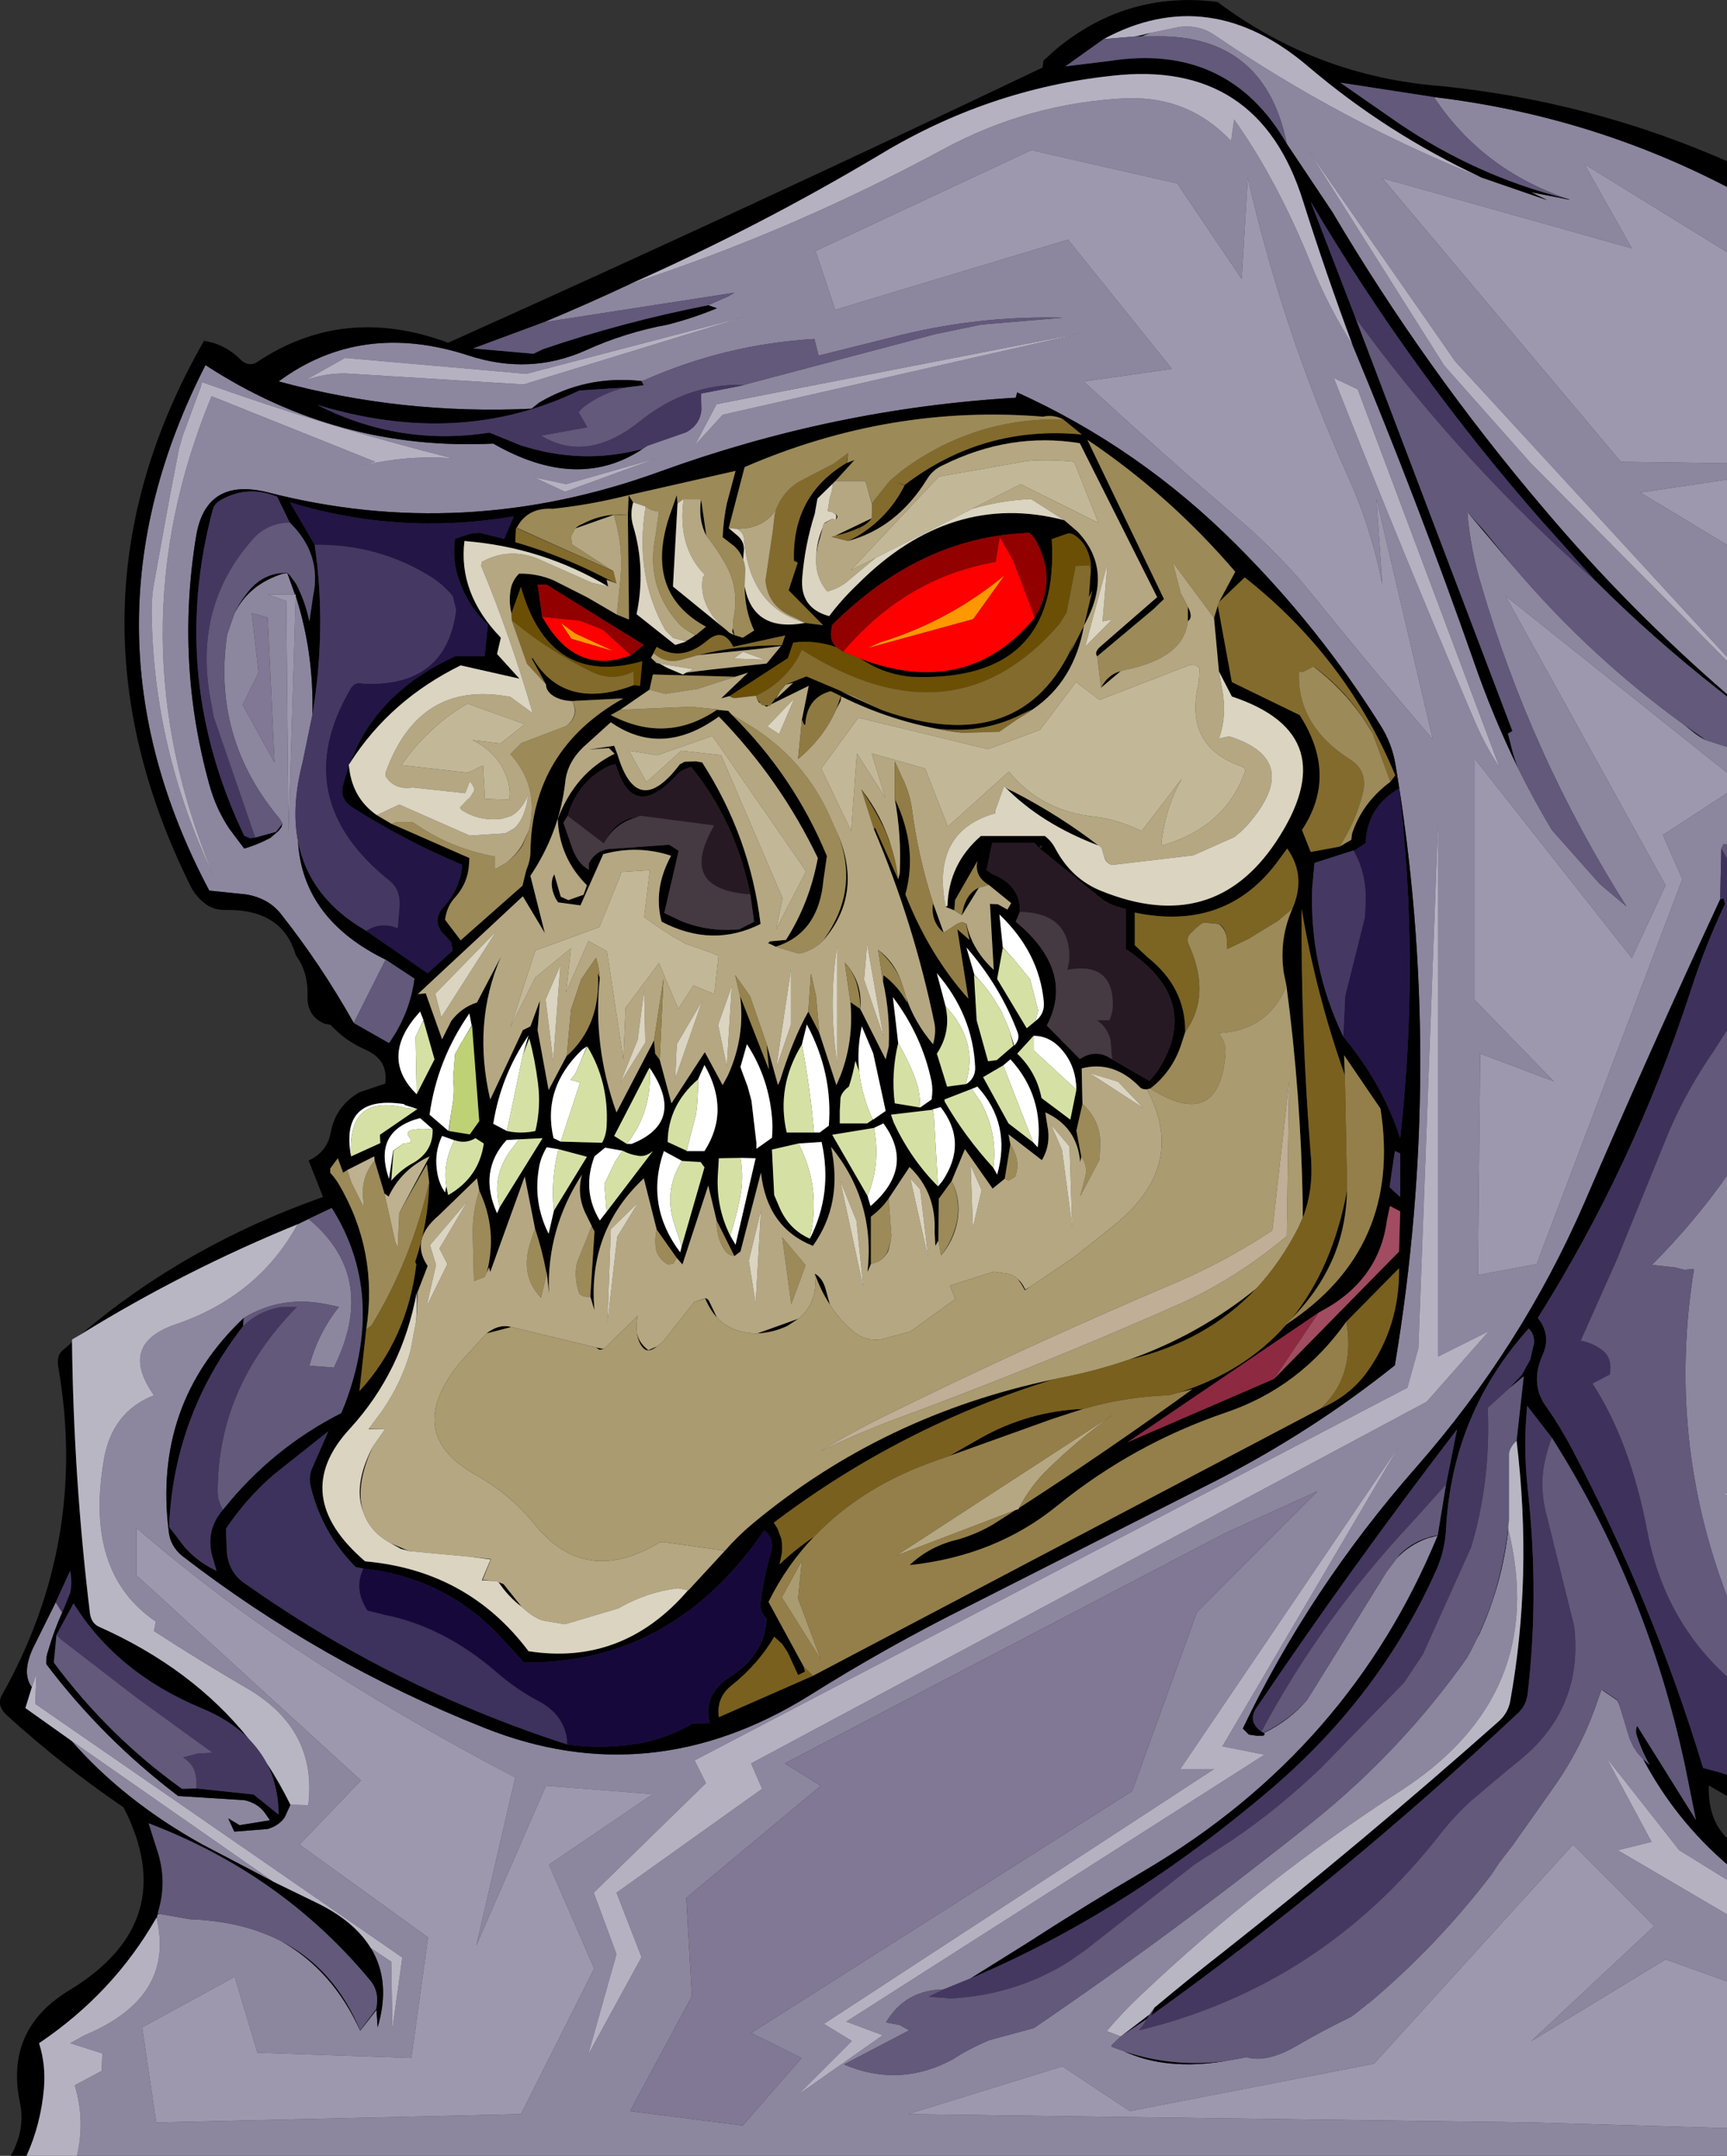 <?xml version="1.0" encoding="UTF-8" standalone="no"?>
<svg xmlns:xlink="http://www.w3.org/1999/xlink" height="284.3px" width="227.75px" xmlns="http://www.w3.org/2000/svg">
  <rect width="100%" height="100%" fill="#333333" stroke="none"/>
  <g transform="matrix(1.0, 0.0, 0.0, 1.0, 143.65, 154.25)">
    <path d="M-104.4 7.2 L-102.95 6.5 Q-93.8 14.1 -99.5 25.85 L-99.6 26.1 -102.85 25.85 Q-101.7 21.55 -98.95 18.1 L-100.6 17.75 Q-106.55 16.55 -111.5 19.55 -123.5 30.9 -121.4 47.7 -121.2 49.65 -119.6 50.95 -101.35 65.05 -79.8 73.6 -57.9 82.35 -37.0 69.4 -26.75 62.95 -15.8 57.5 L16.85 40.95 Q29.5 34.45 40.3 25.8 46.95 -14.1 40.4 -53.3 39.95 -56.15 38.4 -58.6 30.25 -71.6 19.3 -82.5 6.6 -95.2 -9.5 -102.5 L-9.7 -101.8 Q-33.65 -100.4 -56.65 -92.05 -82.5 -82.65 -108.45 -89.35 -116.55 -91.3 -117.8 -83.45 -120.5 -66.9 -116.05 -50.8 -115.15 -47.55 -113.4 -44.95 L-111.45 -42.35 Q-109.8 -42.8 -108.0 -43.75 L-106.95 -44.65 -106.55 -45.15 -106.4 -45.65 -106.75 -46.25 Q-115.7 -56.9 -113.7 -70.55 L-112.75 -73.3 Q-110.9 -77.15 -106.35 -78.6 L-105.75 -78.65 -104.75 -75.85 -108.35 -75.85 -105.9 -75.0 -105.6 -44.35 -104.65 -75.65 Q-102.25 -68.2 -102.45 -60.0 L-103.75 -53.7 Q-105.25 -47.9 -104.35 -43.3 -103.75 -33.05 -92.8 -27.7 L-97.0 -19.35 Q-101.3 -27.0 -106.55 -33.65 -108.2 -35.8 -111.2 -36.3 L-116.05 -36.8 Q-134.35 -71.3 -116.55 -106.1 -99.15 -94.75 -78.6 -95.75 -67.45 -89.35 -58.9 -95.05 L-58.3 -95.45 -53.15 -97.25 Q-51.35 -98.25 -51.15 -100.15 L-51.2 -102.35 -46.3 -103.3 -45.5 -103.5 -44.6 -103.75 -20.25 -110.2 -14.2 -111.45 -3.5 -112.35 Q-14.4 -112.65 -25.1 -110.0 L-35.7 -107.35 -36.25 -109.55 Q-48.0 -108.85 -58.7 -104.1 L-59.05 -104.0 Q-66.4 -104.8 -72.55 -101.15 L-73.55 -100.35 Q-90.7 -99.55 -106.9 -103.95 -96.0 -112.0 -81.8 -107.35 -73.8 -104.75 -66.4 -108.05 -61.25 -110.4 -55.55 -111.45 -52.25 -112.3 -49.1 -113.6 L-50.25 -114.0 -47.65 -115.15 -46.8 -115.65 -71.95 -111.75 Q-66.2 -114.15 -60.55 -116.8 -39.05 -123.85 -19.2 -134.6 -7.9 -140.7 4.95 -141.3 13.2 -141.55 18.7 -135.65 L19.1 -138.5 Q24.75 -130.55 29.2 -119.55 31.4 -114.0 34.7 -108.8 43.3 -88.15 50.7 -67.05 53.2 -59.8 56.55 -52.95 58.6 -48.8 61.0 -44.8 L67.3 -37.7 70.85 -34.7 Q58.15 -54.8 51.6 -77.4 50.25 -81.9 49.85 -86.75 L56.1 -79.35 Q66.05 -67.65 78.4 -58.7 L79.8 -57.6 Q80.5 -57.05 81.3 -56.65 L84.1 -55.75 84.1 -52.35 54.9 -75.65 76.0 -37.5 71.55 -27.9 50.85 -54.15 50.85 -22.35 61.25 -11.65 51.55 -15.3 51.25 13.9 59.0 12.45 78.2 -38.3 75.65 -44.15 84.1 -49.65 84.1 -42.9 83.65 -42.95 83.35 -42.35 83.2 -35.65 Q73.95 -15.75 65.3 4.35 57.05 23.35 43.15 39.2 29.1 55.2 20.25 73.7 L21.05 74.5 22.05 74.65 22.05 74.7 22.15 74.65 22.95 74.65 23.15 74.45 23.0 74.3 Q26.4 72.65 28.75 69.9 L39.2 53.05 40.55 51.25 Q42.15 49.5 44.6 48.6 L45.95 48.25 Q34.35 76.45 7.35 92.4 -0.55 97.05 -8.2 102.0 L-15.65 106.65 -19.2 108.1 Q-24.3 108.2 -26.8 112.45 L-25.0 112.8 -23.75 113.5 -32.35 118.0 Q-25.05 121.1 -18.05 117.35 L-16.85 116.6 Q-15.1 115.6 -13.2 114.8 L-7.3 113.2 Q11.35 100.5 29.6 85.9 41.15 76.6 49.8 64.4 L51.45 61.2 Q54.45 54.65 55.25 47.4 60.65 69.2 41.15 81.85 22.55 93.9 6.7 108.95 4.4 111.1 2.3 113.6 L3.1 113.9 4.15 114.3 2.95 115.45 2.9 115.65 4.55 116.25 Q10.15 118.85 17.95 117.55 L20.75 117.05 Q23.35 117.8 27.15 115.65 30.75 113.55 34.55 111.7 L35.3 111.15 36.15 110.45 36.25 110.4 36.65 110.05 36.8 109.95 37.0 109.8 Q45.85 102.35 53.0 93.0 L54.1 91.35 55.8 89.15 61.1 81.65 Q65.05 76.1 67.15 69.7 L67.55 68.6 67.75 68.7 69.65 70.0 69.95 70.75 71.25 75.0 71.75 76.1 72.35 77.0 73.05 77.75 Q77.3 85.75 84.1 91.6 L84.1 93.65 77.8 89.75 68.2 77.55 74.15 88.65 69.7 89.75 84.1 98.2 84.1 107.05 76.0 104.15 58.25 114.95 74.5 99.75 63.8 89.0 37.55 117.9 5.35 124.15 -3.55 118.25 -23.9 124.55 58.6 125.65 84.1 126.4 84.1 130.05 -133.5 130.05 Q-132.4 125.3 -133.8 120.75 L-130.25 118.85 -130.15 116.55 -134.4 115.2 -132.5 114.15 Q-120.5 109.15 -123.0 98.7 L-122.85 98.15 -122.6 98.15 -118.6 98.85 Q-111.65 99.1 -106.55 101.75 -99.75 105.6 -96.15 113.55 L-94.0 110.8 -93.85 113.1 Q-92.05 107.05 -94.75 102.65 L-92.05 104.45 -91.9 113.3 -90.6 103.9 -139.0 70.45 -138.85 66.5 -139.45 68.25 -139.65 67.95 Q-140.7 66.15 -139.3 63.1 L-136.3 57.05 -135.45 58.4 Q-136.55 60.85 -137.3 63.45 -137.6 64.25 -137.55 65.2 -130.1 75.05 -120.15 82.6 L-111.4 83.15 Q-109.65 83.55 -108.7 84.85 L-108.05 85.8 -112.05 86.45 -113.55 85.55 -112.75 87.3 -108.35 86.95 Q-106.85 86.5 -106.1 85.4 L-105.35 83.75 -103.0 83.8 Q-101.8 74.05 -110.65 68.65 -117.1 64.9 -123.35 60.85 L-123.1 59.6 Q-132.55 53.2 -129.95 38.25 -128.9 31.95 -123.35 29.75 -128.15 22.95 -120.35 20.35 -109.6 16.65 -104.4 7.2 M84.1 -62.7 Q71.1 -73.95 60.0 -87.1 44.3 -105.55 32.05 -126.3 L26.1 -135.2 25.6 -137.2 Q22.1 -149.85 8.35 -149.45 L7.2 -149.45 6.85 -149.45 8.05 -149.9 11.9 -150.7 Q14.45 -151.0 16.4 -149.7 33.3 -138.2 51.7 -130.85 L60.4 -127.85 58.25 -128.9 63.4 -127.9 63.15 -128.0 Q51.8 -131.85 45.45 -141.45 66.0 -139.0 84.1 -129.6 L84.1 -121.0 65.3 -132.6 71.55 -121.5 38.65 -130.75 70.1 -93.35 84.1 -93.15 84.1 -91.0 72.65 -89.3 84.1 -82.4 84.1 -67.6 48.25 -106.6 28.9 -134.4 46.8 -106.05 58.15 -93.25 84.1 -67.1 84.1 -62.7 M32.25 -104.4 Q41.15 -81.8 50.7 -59.45 52.05 -56.2 54.1 -53.05 L35.4 -102.9 32.25 -104.4 M20.1 -117.45 L11.6 -130.05 -7.65 -134.45 -36.1 -121.15 -33.5 -113.4 -2.8 -122.65 10.9 -105.6 -0.75 -103.95 Q9.75 -94.3 20.5 -85.1 24.4 -81.65 27.95 -77.6 L29.85 -75.3 Q37.55 -65.75 45.3 -56.75 L37.85 -88.55 38.65 -77.15 Q37.15 -84.75 34.05 -91.55 25.6 -110.4 20.9 -130.75 L20.1 -117.45 M84.1 0.8 L84.1 42.7 83.75 42.75 84.1 42.95 84.1 56.25 Q76.15 35.4 79.75 13.1 L78.45 13.2 77.25 12.9 74.2 12.55 Q79.7 7.05 84.1 0.8 M52.7 21.3 L46.0 24.65 46.0 -46.0 43.4 23.55 41.95 28.75 -52.05 77.9 -50.55 80.9 -65.35 95.35 -62.35 103.45 -66.1 116.75 -59.05 103.85 -62.35 95.35 -43.15 81.65 -44.6 78.3 44.5 30.6 52.7 21.3 M30.1 42.4 L17.9 47.95 -40.15 78.3 -35.4 81.25 -53.15 96.05 -52.4 109.0 -60.55 124.15 -45.7 126.05 -37.95 117.15 -44.6 113.85 5.65 81.95 14.2 58.35 30.1 42.4 M16.45 79.05 L-35.0 112.65 -31.3 114.9 -38.35 121.95 -27.25 114.15 -32.05 112.35 23.1 77.15 17.55 76.05 40.85 36.45 12.0 79.05 16.45 79.05 M-74.25 -104.95 L-98.15 -107.05 -103.4 -104.1 Q-100.75 -105.05 -98.0 -105.0 L-74.6 -103.55 -45.55 -112.45 -74.25 -104.95 M-0.9 -110.35 L-49.15 -100.95 -52.0 -95.55 -48.35 -99.55 -0.9 -110.35 M-117.0 -103.85 L-117.2 -103.15 -119.55 -96.8 -120.05 -95.05 -121.35 -88.3 -123.3 -77.55 Q-123.7 -75.45 -123.65 -73.3 -123.4 -55.35 -115.5 -38.8 -128.75 -70.55 -115.75 -102.0 L-94.15 -93.35 -96.5 -92.7 Q-90.1 -94.3 -83.95 -93.8 -100.8 -98.05 -117.0 -103.85 M-109.55 -65.55 L-111.65 -61.3 -107.45 -53.7 -108.35 -72.8 -110.45 -73.4 -109.55 -65.55 M-73.2 -91.3 L-69.15 -89.4 -57.1 -93.8 -69.0 -90.4 -73.2 -91.3 M-71.25 91.65 L-57.55 82.35 -71.65 81.25 -80.85 102.35 -75.7 80.15 Q-90.7 72.35 -104.7 63.15 -115.65 55.9 -125.65 47.25 L-125.65 53.5 -96.05 80.55 -104.15 89.0 -87.2 101.25 -89.4 117.15 -109.7 116.45 -112.7 106.45 -124.9 113.1 -123.05 125.65 -74.95 124.55 -65.3 105.35 -71.25 91.65 M-107.6 93.9 L-116.95 89.0 Q-127.3 83.25 -134.25 75.3 L-107.6 93.9" fill="#8d869f" fill-rule="evenodd" stroke="none"/>
    <path d="M-132.95 21.7 Q-119.2 10.0 -101.05 3.6 L-102.95 -1.2 Q-100.5 -2.35 -100.05 -4.85 -99.4 -8.4 -96.25 -10.2 L-92.85 -11.35 Q-92.4 -14.45 -95.4 -15.8 -98.15 -17.0 -100.05 -19.1 L-100.85 -19.25 Q-103.2 -20.25 -103.1 -22.95 -103.0 -26.05 -104.65 -28.3 -106.4 -34.35 -113.8 -34.25 -115.6 -34.2 -116.75 -35.2 -117.9 -36.15 -118.5 -37.35 -136.8 -74.2 -116.75 -109.3 -114.0 -108.9 -111.95 -106.85 -110.9 -105.8 -109.75 -106.5 -98.3 -114.15 -84.55 -109.05 -44.9 -126.85 -6.15 -145.35 L-6.05 -146.25 -4.45 -147.7 Q4.9 -155.5 16.9 -154.0 30.05 -144.15 46.4 -142.9 66.1 -140.9 84.1 -133.0 L84.1 -129.6 Q66.0 -139.0 45.45 -141.45 L33.1 -143.35 39.15 -139.15 Q50.3 -131.15 63.15 -128.0 L63.4 -127.9 58.25 -128.9 60.4 -127.85 51.7 -130.85 Q39.25 -136.65 28.9 -145.45 15.85 -156.6 1.9 -149.1 L-3.15 -145.5 2.6 -146.2 Q18.35 -148.7 26.1 -135.2 L32.05 -126.3 Q44.3 -105.55 60.0 -87.1 71.1 -73.95 84.1 -62.7 L84.1 -62.4 82.95 -63.3 Q74.3 -70.1 66.8 -77.6 L59.8 -85.4 Q42.5 -105.1 29.2 -127.65 L35.1 -112.35 55.8 -57.85 55.3 -57.55 55.2 -57.55 55.8 -55.2 Q56.1 -54.1 56.55 -52.95 53.2 -59.8 50.7 -67.05 43.3 -88.15 34.7 -108.8 31.2 -118.2 28.2 -127.7 22.35 -146.5 2.95 -144.25 -13.35 -142.5 -27.7 -133.8 -43.55 -124.35 -60.55 -116.8 -66.2 -114.15 -71.95 -111.75 L-81.25 -108.3 -73.3 -107.6 -72.05 -108.2 Q-61.5 -111.8 -50.25 -114.0 L-49.1 -113.6 Q-52.25 -112.3 -55.55 -111.45 -61.25 -110.4 -66.4 -108.05 -73.8 -104.75 -81.8 -107.35 -96.0 -112.0 -106.9 -103.95 -90.7 -99.55 -73.55 -100.35 L-72.55 -101.15 Q-66.4 -104.8 -59.05 -104.0 L-58.75 -103.45 -61.1 -103.15 -67.25 -102.75 Q-83.0 -95.15 -101.8 -100.85 -91.0 -95.35 -79.1 -97.2 L-75.05 -95.55 Q-66.95 -92.9 -58.9 -95.05 -67.45 -89.35 -78.6 -95.75 -99.15 -94.75 -116.55 -106.1 -134.35 -71.3 -116.05 -36.8 L-111.2 -36.3 Q-108.2 -35.8 -106.55 -33.65 -101.3 -27.0 -97.0 -19.35 L-92.35 -16.7 Q-89.6 -20.6 -89.0 -25.2 L-92.8 -27.7 Q-103.75 -33.05 -104.35 -43.3 -102.9 -35.85 -95.35 -31.5 L-87.25 -25.9 -83.95 -28.9 -84.15 -30.0 -85.4 -31.35 Q-86.65 -33.05 -85.05 -34.75 -82.9 -37.2 -82.7 -40.2 -90.3 -43.4 -97.15 -47.75 -98.85 -48.85 -98.45 -50.6 L-97.65 -53.3 -97.5 -52.3 Q-96.85 -48.75 -93.95 -46.75 L-92.0 -45.6 -81.75 -41.1 -81.8 -40.2 Q-81.95 -37.85 -83.55 -36.0 -84.75 -34.75 -84.95 -32.95 L-82.9 -30.25 -74.75 -37.45 -74.25 -39.5 Q-73.7 -40.8 -73.7 -41.95 -73.5 -55.4 -61.45 -62.15 L-68.25 -61.8 Q-69.65 -61.85 -70.65 -62.45 -71.65 -63.1 -71.65 -64.0 L-73.55 -67.45 -73.4 -67.45 Q-69.2 -60.45 -60.05 -63.9 L-59.25 -63.8 -58.95 -67.05 Q-71.2 -63.55 -74.95 -76.85 L-76.2 -73.35 Q-76.55 -74.75 -76.35 -76.2 -76.2 -77.6 -75.2 -78.6 -72.8 -78.65 -70.6 -77.7 L-66.25 -75.5 -62.3 -73.2 -60.7 -72.55 -60.85 -86.35 -60.75 -88.95 -60.15 -88.0 Q-60.6 -86.4 -60.15 -84.9 -58.45 -79.2 -59.7 -73.25 L-54.6 -69.2 -53.15 -69.65 -53.45 -69.75 -53.2 -69.7 Q-52.55 -70.05 -51.95 -70.5 L-53.25 -71.25 -51.9 -70.5 -50.55 -71.6 Q-58.7 -76.05 -55.4 -86.1 L-54.4 -88.95 -54.3 -87.85 -54.9 -76.9 -47.9 -71.2 -47.45 -70.8 -46.85 -70.5 Q-47.15 -70.9 -47.05 -71.2 L-47.0 -71.45 -46.8 -70.5 -45.7 -70.15 -44.2 -71.1 Q-45.45 -73.8 -45.45 -76.95 -44.35 -70.85 -37.5 -72.1 L-35.1 -71.8 -39.65 -76.4 -38.45 -80.05 -38.95 -80.3 Q-39.2 -88.95 -32.0 -93.2 L-31.8 -94.5 -31.95 -93.2 -30.95 -93.6 -33.5 -90.8 -33.85 -90.45 -35.85 -88.5 -36.2 -86.5 Q-37.5 -82.4 -37.85 -78.1 -38.2 -74.05 -34.3 -73.0 -32.7 -75.15 -30.55 -77.2 -18.25 -89.55 -3.3 -85.65 L-1.55 -84.15 Q3.35 -79.0 -0.7 -71.75 L0.4 -76.35 -0.05 -75.5 0.2 -79.05 Q0.3 -79.95 0.0 -80.9 -0.45 -82.55 -1.7 -83.5 -2.4 -84.05 -2.95 -83.85 L-4.95 -83.15 Q-3.8 -64.15 -23.5 -65.0 -26.8 -65.3 -29.45 -66.95 L-30.3 -67.45 -29.15 -67.0 Q-15.75 -62.45 -7.2 -72.8 L-7.5 -73.55 -7.2 -72.85 Q-4.15 -77.7 -7.05 -82.95 -7.8 -84.3 -8.45 -83.95 -22.4 -83.3 -33.9 -71.85 L-34.05 -71.0 Q-34.2 -69.65 -33.35 -68.9 -36.3 -69.9 -39.05 -69.5 L-39.75 -67.45 -47.45 -62.45 -48.55 -62.15 -45.0 -65.55 -46.7 -65.0 -57.55 -65.3 -58.0 -63.3 -61.85 -60.65 -63.1 -59.95 Q-55.75 -56.1 -49.1 -60.65 L-47.6 -60.5 -47.15 -60.0 Q-38.95 -51.9 -34.6 -41.35 L-35.05 -38.25 Q-35.65 -31.2 -41.35 -29.4 L-41.45 -29.45 -41.95 -29.7 -42.35 -29.85 -42.15 -30.1 -40.0 -30.3 Q-36.9 -35.15 -35.8 -41.1 -40.8 -51.5 -48.85 -59.75 -56.35 -54.3 -63.1 -59.0 L-66.75 -55.7 Q-68.85 -53.65 -69.1 -51.15 -69.85 -44.5 -73.7 -38.75 L-71.8 -31.2 -74.7 -36.05 -88.55 -23.15 -87.5 -23.25 -85.35 -17.2 -84.15 -19.6 Q-82.8 -21.4 -80.75 -22.05 L-77.6 -28.05 Q-81.35 -19.35 -79.0 -9.25 L-74.7 -18.4 -73.7 -18.9 -72.45 -22.3 -72.75 -18.4 -71.3 -10.5 -68.9 -15.05 -68.9 -15.0 Q-64.4 -19.05 -64.8 -25.9 L-64.55 -25.3 Q-65.5 -16.35 -62.35 -7.55 L-57.4 -17.05 -57.25 -15.3 -56.65 -14.5 -55.1 -8.75 -50.7 -15.5 -48.35 -11.15 -47.65 -12.45 Q-45.35 -17.55 -46.05 -22.9 L-42.25 -13.2 -42.55 -16.55 -41.05 -11.15 -40.75 -11.85 Q-39.1 -17.2 -37.05 -20.85 L-35.6 -18.05 -33.35 -11.15 -32.8 -12.45 Q-31.05 -17.0 -31.5 -22.1 L-30.2 -21.2 -26.85 -14.55 -26.45 -16.25 Q-26.25 -20.55 -27.2 -24.8 L-27.15 -25.65 Q-25.2 -24.2 -24.0 -22.0 L-24.15 -22.7 Q-23.0 -19.35 -20.6 -16.55 -20.2 -18.0 -20.4 -19.2 -23.15 -32.55 -28.4 -44.9 L-28.35 -45.0 -28.25 -45.1 -25.2 -38.3 -25.0 -39.1 Q-24.75 -44.0 -25.65 -48.9 -22.55 -42.5 -24.25 -36.3 -21.1 -28.3 -15.95 -22.55 L-17.4 -31.7 -15.8 -30.3 -16.25 -32.4 -16.8 -32.65 -16.75 -32.65 -16.2 -32.4 Q-15.45 -29.0 -12.6 -26.35 L-13.1 -35.05 -12.05 -35.0 -10.8 -34.3 -10.3 -35.15 -13.25 -37.55 Q-15.2 -38.7 -14.75 -40.7 L-17.7 -35.55 -17.8 -34.2 -18.95 -34.65 -18.7 -34.8 Q-18.55 -40.3 -14.3 -44.0 L-5.85 -44.0 Q-4.95 -43.3 -4.45 -42.3 -2.3 -38.3 1.6 -36.75 16.3 -30.8 24.6 -43.2 34.0 -57.35 18.8 -62.4 L17.1 -65.7 16.45 -72.75 16.95 -74.4 18.8 -64.3 27.75 -59.95 Q32.85 -52.0 28.05 -44.8 L29.2 -41.9 33.0 -42.6 34.55 -43.5 34.65 -44.3 Q36.0 -48.4 39.7 -51.15 L40.35 -52.0 Q33.9 -67.55 20.5 -78.1 L17.1 -74.85 19.25 -78.85 Q10.55 -89.0 -0.25 -96.25 L9.85 -75.25 8.45 -73.9 1.05 -67.7 Q0.55 -68.25 1.65 -69.15 L8.95 -75.5 -1.25 -95.8 Q-10.45 -97.3 -19.3 -92.9 -20.65 -92.3 -21.4 -91.05 -25.4 -84.6 -31.85 -82.9 L-30.75 -83.45 Q-26.55 -85.9 -24.35 -90.25 L-25.8 -90.75 -24.35 -90.3 Q-14.0 -98.2 -1.0 -96.95 L-3.45 -98.95 Q-4.75 -99.6 -6.1 -99.3 -26.3 -100.95 -45.45 -92.65 L-47.55 -84.6 -46.55 -83.75 Q-45.45 -82.9 -45.55 -81.65 L-45.65 -80.45 Q-46.0 -81.45 -46.8 -82.2 L-48.35 -83.4 Q-48.25 -85.7 -47.8 -87.85 L-46.65 -92.15 -60.75 -88.95 Q-65.65 -87.7 -70.75 -87.15 -74.1 -87.35 -75.5 -84.65 L-62.8 -78.95 -62.75 -78.9 -75.6 -84.65 -75.7 -82.75 Q-70.65 -81.3 -65.9 -79.05 L-62.35 -77.3 -63.65 -77.8 -63.45 -76.9 Q-72.15 -82.1 -82.4 -82.9 -83.25 -76.0 -77.6 -70.15 L-78.1 -68.0 -75.15 -64.75 -82.9 -66.5 Q-92.15 -61.95 -97.45 -53.7 -94.05 -62.9 -83.65 -67.7 L-79.75 -67.7 -79.3 -71.85 Q-81.65 -74.0 -82.85 -77.05 -84.1 -80.05 -83.65 -83.2 L-81.55 -83.9 -80.45 -84.0 -77.15 -83.2 -75.9 -86.15 Q-91.0 -83.6 -105.4 -88.0 L-102.15 -82.4 Q-100.55 -71.5 -102.45 -60.0 -102.25 -68.2 -104.65 -75.65 L-104.65 -75.85 -104.75 -75.85 -105.75 -78.65 -106.35 -78.6 Q-110.9 -77.15 -112.75 -73.3 -112.2 -74.6 -111.25 -75.8 -109.1 -78.8 -105.75 -78.7 L-105.4 -78.35 -104.6 -77.25 Q-103.4 -74.95 -102.85 -72.3 L-102.35 -75.7 Q-101.2 -81.2 -105.45 -85.35 L-107.1 -88.75 Q-111.0 -90.3 -114.45 -88.35 -115.4 -87.85 -115.6 -87.0 -121.45 -65.0 -111.45 -44.05 L-110.65 -43.7 -110.0 -43.8 -107.25 -44.55 -106.4 -45.65 -106.55 -45.15 -106.95 -44.65 -108.0 -43.75 Q-109.8 -42.8 -111.45 -42.35 L-113.4 -44.95 Q-115.15 -47.55 -116.05 -50.8 -120.5 -66.9 -117.8 -83.45 -116.55 -91.3 -108.45 -89.35 -82.5 -82.65 -56.65 -92.05 -33.65 -100.4 -9.7 -101.8 L-9.5 -102.5 Q6.6 -95.2 19.3 -82.5 30.25 -71.6 38.4 -58.6 39.95 -56.15 40.4 -53.3 46.95 -14.1 40.3 25.8 29.5 34.45 16.85 40.95 L-15.8 57.5 Q-26.75 62.95 -37.0 69.4 -57.9 82.35 -79.8 73.6 -101.35 65.05 -119.6 50.95 -121.2 49.65 -121.4 47.7 -123.5 30.9 -111.5 19.55 L-111.6 20.65 Q-120.75 32.45 -121.35 47.1 L-120.05 48.8 Q-118.2 51.45 -115.1 52.9 L-115.55 51.35 Q-116.7 47.7 -114.25 44.85 -107.8 36.75 -98.65 32.1 L-98.1 30.75 Q-92.75 16.4 -99.9 5.05 L-102.95 6.5 -104.4 7.2 Q-119.25 13.25 -132.95 21.7 M6.1 -149.45 L8.05 -149.9 6.85 -149.45 7.2 -149.45 6.1 -149.45 M49.85 -86.75 L52.05 -84.3 56.1 -79.35 49.85 -86.75 M78.4 -58.7 L81.3 -56.65 Q80.5 -57.05 79.8 -57.6 L78.4 -58.7 M13.0 -74.25 Q13.7 -72.9 13.1 -72.4 L13.0 -72.35 13.0 -74.25 M4.15 -65.75 L1.55 -63.55 Q2.45 -65.3 4.15 -65.75 M29.55 -66.35 L29.8 -66.2 Q34.4 -62.8 37.35 -57.55 L36.1 -59.55 Q33.35 -63.5 29.55 -66.35 M33.5 -17.55 Q38.7 -11.3 41.0 -4.15 43.6 -27.4 40.85 -50.3 L39.9 -49.65 Q36.6 -47.25 36.45 -43.05 L34.9 -42.05 35.35 -41.1 34.85 -42.1 29.7 -40.45 29.4 -37.2 Q29.0 -26.9 33.5 -17.55 M26.8 -34.45 Q28.65 -38.75 26.1 -42.35 L24.55 -40.25 Q17.75 -31.45 6.0 -33.9 L6.0 -29.6 7.7 -28.0 Q12.7 -24.05 12.65 -18.15 L12.25 -16.9 Q11.1 -13.05 8.05 -10.7 L7.6 -10.6 Q6.95 -10.55 6.65 -10.9 3.2 -14.45 -1.0 -13.35 L-0.9 -8.65 -1.7 -5.15 -1.05 -1.7 -1.2 -1.0 Q-1.6 -5.65 -5.8 -7.55 L-5.55 -5.95 Q-5.0 -3.35 -6.25 -1.25 L-10.65 -4.65 -10.4 -3.35 -11.15 1.2 -12.75 2.5 -16.4 -2.7 -18.15 1.5 -19.85 3.85 -19.9 9.35 -20.3 10.05 -20.4 8.25 Q-20.15 3.05 -23.7 -0.35 L-26.45 3.8 Q-27.35 5.1 -28.8 6.2 L-28.8 12.45 -29.25 13.5 Q-28.2 4.2 -34.05 -3.0 -32.45 4.5 -36.45 10.05 -42.5 7.65 -43.3 0.4 L-46.0 10.8 -46.8 11.4 -49.15 6.7 -50.25 2.1 -53.65 12.5 -54.4 11.65 -57.05 7.9 -58.75 1.15 Q-66.2 8.15 -65.25 18.55 L-65.8 16.75 -65.25 8.15 -65.6 7.5 -66.0 8.4 -65.6 7.45 -66.35 5.95 Q-67.65 3.35 -66.9 0.65 -71.6 7.9 -71.25 16.35 L-71.55 13.5 -71.65 14.15 -71.6 13.55 Q-72.15 10.6 -73.1 7.75 L-74.45 0.9 -79.0 13.5 -79.15 12.9 -79.45 13.55 Q-78.0 7.95 -80.45 2.75 L-80.75 1.15 -85.8 6.05 Q-89.6 9.25 -87.25 12.7 L-88.6 16.2 Q-88.55 18.2 -88.8 20.1 -88.6 18.2 -88.7 16.2 -90.6 26.6 -97.5 34.15 -105.65 42.95 -95.5 51.65 -81.95 52.85 -73.95 63.5 -61.5 65.45 -52.9 55.45 L-52.85 55.45 -48.05 50.25 Q-46.3 48.25 -44.3 46.6 -27.15 32.35 -4.7 27.65 -24.85 33.85 -41.6 46.55 L-41.1 47.35 -40.6 48.7 Q-40.45 49.6 -40.55 50.65 L-40.85 52.05 Q-38.75 50.05 -36.3 48.4 -39.9 52.15 -42.3 57.0 L-37.65 65.55 -37.5 66.2 -38.4 66.65 -39.75 63.7 -40.5 62.55 -41.55 61.6 Q-43.65 65.2 -47.15 68.0 -49.2 69.6 -48.85 72.2 L-36.45 66.75 30.5 31.5 Q34.4 29.8 36.65 26.65 40.95 20.65 40.85 13.0 L33.9 20.05 Q27.75 28.75 17.95 32.05 5.8 36.2 -4.2 44.3 -12.35 50.95 -23.7 52.15 -21.0 49.6 -17.25 48.75 -14.9 48.05 -12.8 46.85 L-9.75 44.9 -9.3 44.75 -9.25 44.6 Q2.0 37.35 13.6 28.95 L11.8 29.4 Q20.6 26.6 26.05 20.35 41.3 10.35 38.4 -8.05 L33.6 -15.1 33.7 -12.45 Q29.9 -23.15 28.0 -34.4 27.9 -18.1 29.25 -1.45 29.55 2.8 28.15 6.35 L28.15 4.55 Q27.9 -10.0 26.0 -24.25 L25.65 -25.95 Q25.0 -30.4 26.8 -34.45 M15.05 -32.6 L17.1 -32.4 Q17.85 -32.0 18.05 -30.95 17.8 -31.9 17.05 -32.4 L15.05 -32.6 M2.8 -40.25 Q2.3 -40.45 2.1 -40.9 L1.85 -41.65 2.1 -40.95 Q2.3 -40.45 2.8 -40.25 M1.2 -42.75 Q-6.35 -45.6 -11.15 -50.5 -10.85 -50.2 -10.0 -49.85 -3.9 -46.7 1.2 -42.75 M3.0 -14.55 L7.95 -11.7 9.0 -13.0 Q15.05 -22.35 4.8 -29.1 L4.8 -34.4 Q2.7 -34.8 1.4 -35.9 L-6.55 -42.35 -6.2 -42.6 Q-6.5 -43.0 -6.55 -42.35 L-7.25 -43.1 -12.8 -43.1 -13.55 -39.5 -12.8 -39.0 Q-9.0 -37.45 -9.15 -34.0 L-9.7 -32.7 Q-1.85 -26.2 -5.6 -19.0 L-1.25 -14.6 -0.6 -14.95 Q1.25 -15.8 3.0 -14.55 M40.3 -2.45 L39.6 2.3 41.0 3.6 41.0 -2.15 40.3 -2.45 M84.1 79.8 L84.1 82.6 81.7 81.2 Q81.55 85.65 84.1 88.15 L84.1 91.6 Q77.3 85.75 73.05 77.75 L73.9 78.5 Q72.8 76.55 72.15 74.45 72.0 73.95 72.25 73.35 L80.0 85.75 78.55 78.55 Q73.5 55.0 61.0 35.35 L57.75 31.15 Q57.2 36.65 57.85 42.35 59.35 56.1 57.8 69.2 57.6 70.7 56.5 71.7 33.25 93.55 8.15 111.55 L8.6 110.5 Q12.95 106.85 17.5 103.3 36.2 88.55 54.05 72.7 55.2 71.65 55.5 70.15 58.5 53.6 56.35 35.75 L57.3 27.25 55.3 28.9 57.05 27.05 58.15 25.05 58.65 22.9 Q58.75 21.75 57.95 20.95 47.85 32.2 47.05 47.4 46.9 50.15 45.85 52.6 38.5 69.25 24.0 81.65 4.9 97.95 -15.65 106.65 L-8.2 102.0 Q-0.55 97.05 7.35 92.4 34.35 76.45 45.95 48.25 L44.6 48.6 Q42.15 49.5 40.55 51.25 L40.9 50.8 Q42.9 48.75 45.95 48.2 L47.05 41.5 48.5 34.25 Q34.8 52.1 22.1 70.9 20.8 72.75 22.7 74.1 L23.0 74.25 Q26.35 72.6 28.75 69.9 26.4 72.65 23.0 74.3 L23.15 74.45 22.95 74.65 22.15 74.65 22.05 74.65 21.05 74.5 20.25 73.7 Q29.1 55.2 43.15 39.2 57.05 23.35 65.3 4.35 73.95 -15.75 83.2 -35.65 L83.35 -35.7 83.65 -35.75 83.85 -35.05 Q81.25 -29.65 79.25 -23.4 71.7 -0.4 59.15 19.55 60.95 21.8 59.8 24.4 58.05 28.3 60.3 31.3 62.05 33.8 63.65 36.8 74.35 57.15 80.95 78.9 L83.2 79.5 84.1 79.8 M-140.15 130.05 L-142.25 130.05 -142.0 129.6 Q-140.35 126.4 -141.0 123.15 -143.1 113.35 -134.4 108.15 -119.65 99.15 -127.35 84.1 -135.5 78.55 -142.75 71.95 -144.2 70.6 -143.35 69.2 -132.0 49.0 -135.95 26.1 -136.25 24.5 -135.35 23.8 L-134.15 22.75 Q-133.95 40.6 -131.8 58.4 -131.65 59.75 -130.65 60.25 -118.3 65.75 -110.85 75.05 -113.3 72.55 -117.25 70.95 -128.3 66.3 -133.95 57.2 L-136.2 61.35 -136.55 65.0 Q-129.35 74.7 -119.65 81.65 L-117.75 81.6 -110.2 82.4 -106.9 85.05 Q-106.95 81.25 -108.45 78.3 -106.75 80.9 -105.35 83.75 L-106.1 85.4 Q-106.85 86.5 -108.35 86.95 L-112.75 87.3 -113.55 85.55 -112.05 86.45 -108.05 85.8 -108.7 84.85 Q-109.65 83.55 -111.4 83.15 L-120.15 82.6 Q-130.1 75.05 -137.55 65.2 -137.6 64.25 -137.3 63.45 -136.55 60.85 -135.45 58.4 L-134.4 55.8 Q-134.1 54.45 -134.4 52.9 L-136.3 57.05 -139.3 63.1 Q-140.7 66.15 -139.65 67.95 L-139.45 68.25 -140.3 71.0 -134.25 75.3 Q-127.3 83.25 -116.95 89.0 L-107.6 93.9 -101.95 96.65 Q-96.9 99.1 -94.75 102.65 -92.05 107.05 -93.85 113.1 L-94.0 110.8 -96.15 113.55 Q-99.75 105.6 -106.55 101.75 -99.55 105.35 -96.15 113.5 L-94.05 110.7 Q-93.55 108.45 -94.85 106.9 -106.45 92.9 -124.05 86.2 L-123.0 89.5 Q-121.5 93.8 -122.85 98.05 L-122.6 98.15 -122.85 98.15 -123.0 98.7 -123.05 98.7 Q-128.7 108.6 -138.5 115.2 -137.6 118.0 -137.85 121.1 -138.25 125.85 -140.15 130.05 M24.35 27.6 L40.85 10.8 41.0 5.5 39.65 4.8 39.25 6.7 Q38.2 14.75 30.25 18.85 L5.05 35.95 24.35 27.6 M49.8 64.4 Q51.85 60.7 53.2 56.7 54.7 52.0 55.25 47.1 L55.25 47.4 Q54.45 54.65 51.45 61.2 L49.8 64.4 M34.0 2.7 Q33.9 7.2 32.4 11.05 30.5 15.8 26.75 19.55 32.1 12.9 34.0 2.7 M22.05 15.65 Q15.45 22.65 5.25 25.05 14.45 21.8 22.05 15.65 M67.75 68.7 L67.75 68.65 69.65 69.95 69.75 70.2 69.95 70.75 69.65 70.0 67.75 68.7 M17.95 117.55 Q10.15 118.85 4.55 116.25 11.0 118.45 17.95 117.55 M4.15 114.3 L3.1 113.9 4.15 114.3 7.95 111.4 7.6 112.0 4.15 114.3 M-7.8 15.45 L-8.5 15.9 -8.95 15.1 -9.45 14.4 Q-8.85 14.9 -8.45 15.8 L-7.8 15.45 M-34.2 17.8 Q-35.4 16.0 -36.2 13.7 -35.15 14.3 -34.75 15.8 L-34.2 17.8 M-38.35 19.65 L-39.8 20.6 Q-41.7 21.5 -43.8 21.6 L-38.35 19.65 M-49.1 19.5 Q-50.05 18.45 -50.65 17.0 L-52.1 17.45 -50.6 16.95 Q-50.3 17.05 -50.15 17.3 L-49.1 19.5 M-57.0 23.3 Q-58.0 24.1 -58.6 23.7 -59.3 23.2 -59.6 21.9 L-59.65 21.55 Q-59.4 22.85 -58.15 23.8 L-57.0 23.3 M-64.0 23.65 L-64.6 23.75 -65.05 23.45 -64.0 23.65 M-76.2 20.75 L-79.5 21.6 Q-77.85 20.3 -76.2 20.75 M-82.55 -17.15 L-81.45 -19.0 -81.75 -20.6 Q-86.0 -14.5 -87.0 -7.25 L-84.5 -5.1 -84.1 -7.85 -84.45 -5.1 -81.7 -4.65 -80.45 -6.4 -81.4 -19.0 -82.55 -17.15 M-88.35 -18.6 L-87.8 -19.7 -88.25 -20.85 -89.1 -19.85 Q-93.3 -14.45 -88.7 -9.95 L-86.35 -14.55 -87.8 -19.65 -88.35 -18.6 M-97.35 -1.75 L-93.5 -3.5 -93.55 -4.6 -88.6 -8.0 -90.2 -8.5 -90.4 -8.65 Q-98.85 -9.9 -97.35 -1.75 M-97.85 0.05 L-98.4 0.4 -99.1 -1.5 -100.1 -0.15 -100.1 0.4 Q-99.5 1.05 -99.0 1.85 -93.75 10.75 -95.35 21.05 L-96.25 29.2 Q-89.95 22.35 -88.75 12.5 L-88.9 12.15 Q-87.15 6.95 -87.05 1.7 L-87.35 -0.75 -91.0 5.7 -87.0 -1.75 Q-90.7 -0.05 -92.4 3.55 L-92.95 3.15 -94.25 -1.2 -94.3 -1.75 -97.85 0.05 M-88.05 -5.4 L-88.45 -5.35 -89.25 -5.25 -88.05 -5.4 M-90.45 -3.45 L-91.75 -2.5 -92.05 1.45 Q-90.75 -0.05 -89.05 -0.95 -86.5 -2.5 -86.6 -5.35 L-88.25 -6.8 Q-94.55 -5.15 -92.35 1.2 L-91.8 -2.5 -90.45 -3.45 M-84.8 2.15 L-84.55 3.35 Q-80.5 1.05 -79.85 -3.45 L-80.95 -4.15 Q-82.25 -3.35 -83.75 -3.9 L-83.8 -3.7 -83.8 -3.9 -85.35 -4.45 Q-86.35 -2.35 -86.05 -0.05 -85.85 1.75 -84.95 3.0 L-84.8 2.15 M-29.3 -90.05 L-28.65 -87.85 -28.65 -87.75 -29.3 -90.05 M-33.45 -85.7 Q-33.25 -86.25 -33.5 -86.45 L-33.6 -86.5 -33.45 -86.45 Q-33.0 -86.15 -33.45 -85.7 M-33.9 -85.85 L-34.95 -85.2 -34.9 -85.3 -33.9 -85.85 M-35.15 -84.7 L-35.5 -83.35 Q-35.95 -82.05 -36.0 -80.85 -36.0 -82.65 -35.15 -84.7 M-33.5 -83.6 L-28.7 -85.9 Q-29.15 -85.2 -30.2 -84.7 L-30.5 -84.0 -30.25 -84.7 Q-31.65 -84.0 -33.5 -83.6 M-41.0 -62.65 L-41.35 -62.05 -39.05 -64.2 -40.05 -63.95 -40.75 -63.1 -40.1 -63.95 -37.3 -65.05 -31.05 -62.4 -32.85 -63.1 -27.65 -60.75 -27.2 -60.55 Q-8.8 -54.1 -2.0 -69.5 L-2.5 -68.2 -0.7 -71.75 Q-1.95 -64.45 -7.45 -60.7 L-9.7 -59.25 -7.55 -60.7 -9.75 -59.65 Q-14.7 -57.45 -20.25 -58.2 L-16.7 -57.6 Q-25.15 -58.65 -32.7 -62.4 L-32.8 -61.8 -33.4 -60.65 -32.75 -62.45 -34.1 -63.1 Q-37.25 -62.25 -37.45 -58.7 L-37.6 -58.65 -37.9 -59.35 -37.0 -63.8 -42.0 -61.35 -41.0 -62.65 M-30.05 -50.1 L-30.05 -50.15 Q-27.35 -46.7 -26.1 -42.55 L-26.85 -44.55 Q-28.2 -47.45 -30.05 -50.1 M-50.5 -83.6 Q-51.6 -85.65 -51.2 -88.45 L-50.5 -83.6 M-60.45 -67.85 L-58.75 -69.2 -71.55 -77.15 -72.75 -77.15 -72.15 -72.9 -71.6 -72.0 Q-67.35 -65.2 -60.45 -67.85 M-67.8 -84.55 Q-67.4 -84.95 -66.85 -85.15 -64.05 -86.65 -60.85 -86.35 L-62.7 -86.35 -67.8 -84.55 M-73.9 -44.75 L-74.75 -42.75 Q-75.55 -41.5 -76.85 -40.5 -75.6 -41.5 -74.8 -42.8 L-73.9 -44.75 M-69.0 -58.5 Q-68.15 -59.1 -67.9 -60.05 -67.75 -60.85 -68.1 -61.55 -67.7 -60.9 -67.85 -60.05 -68.1 -59.1 -69.0 -58.5 M-62.6 -54.85 L-63.35 -55.6 -66.05 -55.4 -62.65 -55.9 -62.2 -54.7 Q-59.6 -46.05 -54.0 -53.45 -53.65 -53.65 -53.35 -53.8 L-51.85 -53.85 -51.05 -53.7 Q-44.75 -43.95 -43.35 -32.4 -49.7 -29.2 -56.4 -32.7 -57.55 -37.0 -55.15 -41.4 -59.6 -42.85 -64.1 -41.6 L-67.1 -34.85 -70.05 -35.25 -70.4 -35.8 Q-71.3 -37.7 -70.55 -38.95 L-69.7 -36.0 -68.7 -35.55 -66.7 -36.25 -66.25 -37.5 Q-69.9 -41.15 -70.1 -46.25 -67.8 -52.3 -62.6 -54.85 M-44.7 -36.3 Q-46.65 -45.9 -52.5 -53.1 -53.8 -52.8 -54.6 -51.85 -60.25 -45.85 -62.45 -53.45 L-63.2 -53.3 Q-67.4 -51.35 -68.8 -46.65 L-69.35 -45.75 -68.2 -42.45 Q-67.45 -40.35 -66.0 -39.55 L-66.0 -40.4 Q-65.0 -42.25 -63.05 -42.3 L-55.4 -42.85 -54.15 -42.05 -56.05 -33.85 -53.75 -32.75 Q-50.0 -31.3 -46.15 -31.7 L-44.2 -32.7 -44.7 -36.3 M-64.0 -43.0 Q-62.85 -45.7 -60.35 -46.4 L-59.2 -46.65 -60.25 -46.3 Q-62.85 -45.35 -64.0 -43.0 M-53.15 -65.55 L-49.9 -65.95 -42.55 -66.75 -40.65 -69.05 -43.4 -68.7 -51.6 -67.85 Q-46.3 -69.2 -40.55 -69.15 L-40.1 -70.45 -46.95 -68.95 Q-48.25 -71.55 -50.35 -69.8 -53.8 -66.85 -57.05 -68.95 L-57.5 -68.1 -57.4 -68.05 -57.5 -68.05 -57.8 -67.5 -57.05 -66.8 -56.7 -66.75 -55.6 -66.15 -53.6 -65.3 -53.15 -65.55 M-42.25 -61.2 L-42.55 -61.05 -42.9 -61.25 -42.25 -61.2 M-43.35 -61.5 L-43.55 -61.6 -43.85 -62.1 -43.35 -61.5 M-67.1 -14.25 L-66.25 -16.25 -66.85 -15.85 Q-72.2 -10.75 -70.65 -4.15 L-69.7 -3.7 -64.25 -3.55 Q-63.7 -4.55 -63.65 -5.8 -63.35 -11.55 -66.2 -16.25 L-67.1 -14.25 M-74.7 -15.1 L-73.95 -17.7 Q-77.6 -12.4 -78.6 -6.05 L-76.8 -5.1 Q-74.95 -4.7 -73.05 -5.1 -72.3 -8.2 -72.7 -11.35 -73.1 -14.55 -73.85 -17.3 L-74.7 -15.1 M-77.75 4.95 L-72.1 -4.15 -75.2 -4.0 -76.85 -3.9 Q-80.6 0.2 -78.1 5.75 L-77.75 4.95 M-70.0 -2.7 L-71.55 -2.95 Q-72.35 -1.6 -72.55 -0.35 -73.4 4.25 -71.3 8.45 L-70.6 5.4 -66.25 -1.7 -70.0 -2.7 M-58.0 -13.45 L-62.65 -4.45 -61.0 -3.4 -60.35 -3.4 Q-53.1 -6.3 -58.0 -13.45 M-61.55 -2.5 L-63.85 -2.9 -65.25 -1.75 Q-66.95 2.75 -64.55 6.7 L-63.65 5.55 -57.55 -2.45 Q-58.6 -1.6 -59.6 -1.85 -60.6 -2.0 -61.55 -2.5 M-46.0 -13.55 L-45.85 -13.1 -45.05 -10.95 -44.55 -9.1 -43.9 -3.55 -43.9 -3.35 -43.9 -3.1 -43.9 -2.75 -41.85 -4.2 Q-41.75 -5.25 -41.8 -6.3 -42.15 -11.95 -45.15 -16.55 L-46.0 -13.55 M-51.6 -11.9 Q-55.55 -8.5 -55.6 -3.65 L-53.1 -2.5 -52.95 -3.1 -53.1 -2.45 -50.75 -2.45 Q-47.3 -7.8 -50.75 -13.8 L-51.6 -11.9 M-53.75 10.1 L-50.75 -0.3 -51.25 -1.0 -53.7 -1.15 -56.1 -2.45 Q-58.6 4.7 -53.95 10.9 L-53.75 10.1 M-46.0 -1.55 L-48.85 -1.5 -49.0 1.0 Q-49.15 5.1 -47.35 8.7 L-46.65 9.9 -44.0 -1.5 -46.0 -1.55 M-10.0 -27.8 L-11.4 -29.25 -12.15 -25.15 -8.25 -18.65 -7.1 -19.6 Q-5.85 -20.55 -6.0 -22.15 -6.6 -28.65 -11.85 -33.65 L-11.4 -29.3 -10.0 -27.8 M-10.5 -18.3 L-9.9 -16.35 Q-9.1 -17.2 -9.45 -18.1 -11.75 -24.2 -16.2 -29.3 L-15.15 -25.7 -14.05 -24.5 -15.2 -25.7 -14.85 -19.7 -13.35 -14.3 -12.2 -14.45 -10.0 -16.35 -10.5 -18.3 M-14.55 -37.2 L-16.8 -33.55 Q-16.4 -36.35 -14.55 -37.2 M-35.1 -30.2 L-34.4 -31.25 Q-30.5 -37.35 -33.1 -44.1 -29.85 -36.25 -35.1 -30.2 M-32.25 -27.35 L-32.3 -27.4 Q-29.85 -24.7 -30.2 -21.2 -30.2 -22.85 -30.65 -24.45 -31.1 -26.05 -32.25 -27.35 M-19.2 -31.25 Q-20.8 -32.6 -20.65 -34.7 L-20.6 -35.15 -19.2 -31.25 M-24.9 -25.1 L-25.25 -25.8 Q-26.2 -27.55 -27.85 -29.0 -25.85 -27.5 -24.9 -25.1 M-22.3 -8.2 L-20.8 -9.25 Q-20.6 -10.5 -20.8 -11.6 -22.05 -17.65 -25.9 -22.75 L-25.2 -16.7 Q-26.15 -12.7 -25.65 -8.75 L-22.3 -8.2 M-28.65 -6.8 L-28.5 -6.6 -26.85 -7.75 -28.5 -15.35 -30.0 -18.9 Q-30.65 -15.9 -30.35 -12.95 L-30.85 -14.35 Q-31.15 -12.6 -31.7 -10.95 -32.6 -10.3 -32.8 -9.5 L-32.9 -7.8 -32.9 -6.1 -29.3 -6.1 -28.55 -6.6 -28.65 -6.8 M-36.3 -4.9 L-35.55 -4.9 -34.35 -5.8 Q-33.8 -12.7 -37.25 -19.15 L-37.9 -16.5 Q-41.3 -10.95 -39.9 -4.9 L-36.3 -4.9 M-36.85 9.1 Q-33.8 3.15 -35.3 -3.65 L-38.35 -3.45 -41.85 -2.65 -41.55 3.35 -40.8 5.1 Q-39.55 7.9 -36.85 9.1 M-20.55 -7.4 L-20.65 -7.9 -26.15 -7.25 -25.8 -6.25 Q-23.55 -1.4 -19.95 2.2 L-19.4 1.55 Q-15.95 -3.55 -19.6 -8.25 L-20.65 -7.95 -20.55 -7.4 M-29.25 3.45 L-28.85 4.8 Q-22.9 -0.3 -27.15 -6.1 L-28.4 -5.5 -33.9 -4.6 -29.25 3.45 M-1.7 -10.55 Q-1.75 -13.5 -3.4 -15.55 -5.05 -17.65 -7.35 -17.65 L-9.5 -15.3 Q-6.95 -12.85 -6.3 -9.45 L-2.5 -6.6 -1.7 -10.55 M-7.4 -3.6 L-6.8 -2.95 Q-5.95 -9.7 -10.4 -14.55 L-11.35 -13.75 -14.0 -12.2 -10.65 -6.1 -7.4 -3.6 M-18.95 -21.55 Q-18.2 -18.15 -20.1 -15.3 L-18.75 -10.95 -16.2 -11.3 Q-15.0 -12.1 -15.05 -13.5 -15.35 -20.4 -20.1 -25.9 L-18.95 -21.55 M-15.5 -10.65 L-19.1 -9.25 -19.05 -8.95 Q-16.4 -4.35 -12.65 -0.25 L-12.15 0.65 Q-10.25 -6.0 -14.75 -10.95 L-15.5 -10.65 M-19.55 11.35 Q-17.9 9.2 -17.4 6.55 -17.0 3.85 -18.15 1.5 -16.95 3.8 -17.35 6.55 -17.8 9.25 -19.55 11.35 M-26.15 9.25 L-26.5 10.7 Q-27.0 11.7 -27.9 12.15 -26.95 11.65 -26.55 10.65 L-26.15 9.25 M-0.8 31.55 L-4.8 32.85 -18.45 37.75 -14.25 35.35 Q-8.0 31.85 -0.8 31.55 M-68.85 75.8 Q-63.8 76.5 -58.75 75.55 -55.3 74.8 -52.25 73.0 L-50.05 73.05 Q-51.0 69.2 -47.4 66.9 -42.8 64.0 -42.55 59.2 -43.5 58.3 -43.35 57.1 -42.95 53.75 -41.95 50.35 -41.5 48.7 -42.85 47.55 -54.9 65.2 -74.55 65.0 L-77.3 62.0 Q-84.65 53.85 -95.75 52.6 L-96.75 52.4 Q-101.15 47.95 -102.65 41.9 -103.0 40.55 -102.5 39.4 L-100.35 34.5 -107.65 40.3 Q-111.2 43.4 -113.85 47.35 L-113.75 50.15 Q-113.6 53.0 -111.45 54.5 -91.9 68.35 -68.85 75.8 M-81.65 51.05 L-78.9 51.35 -80.0 54.1 -78.25 54.25 -80.1 54.15 -78.95 51.4 -81.65 51.05 M-77.9 54.4 L-77.25 54.65 -74.85 57.65 Q-76.6 56.35 -77.9 54.4 M-92.85 34.2 L-95.05 34.2 -95.0 34.15 -92.85 34.2 M-94.5 36.55 L-95.05 37.85 Q-96.75 42.25 -95.7 45.25 -97.15 41.65 -94.5 36.55 M-92.15 49.25 L-89.7 50.3 -90.8 50.0 -92.15 49.25" fill="#000000" fill-rule="evenodd" stroke="none"/>
    <path d="M-60.55 -116.8 Q-43.55 -124.35 -27.7 -133.8 -13.35 -142.5 2.95 -144.25 22.35 -146.5 28.2 -127.7 31.2 -118.2 34.7 -108.8 31.4 -114.0 29.2 -119.55 24.75 -130.55 19.1 -138.5 L18.7 -135.65 Q13.2 -141.55 4.95 -141.3 -7.9 -140.7 -19.2 -134.6 -39.05 -123.85 -60.55 -116.8 M1.9 -149.1 Q15.85 -156.6 28.9 -145.45 39.25 -136.65 51.7 -130.85 33.3 -138.2 16.4 -149.7 14.45 -151.0 11.9 -150.7 L8.05 -149.9 6.1 -149.45 1.9 -149.1 M84.1 -67.6 L84.1 -67.1 58.15 -93.25 46.8 -106.05 28.9 -134.4 48.25 -106.6 84.1 -67.6 M32.25 -104.4 L35.4 -102.9 54.1 -53.05 Q52.05 -56.2 50.7 -59.45 41.15 -81.8 32.25 -104.4 M84.1 93.65 L84.1 98.2 69.7 89.75 74.15 88.65 68.2 77.55 77.8 89.75 84.1 93.65 M-133.5 130.05 L-140.15 130.05 Q-138.25 125.85 -137.85 121.1 -137.6 118.0 -138.5 115.2 -128.7 108.6 -123.05 98.7 L-123.0 98.7 Q-120.5 109.15 -132.5 114.15 L-134.4 115.2 -130.15 116.55 -130.25 118.85 -133.8 120.75 Q-132.4 125.3 -133.5 130.05 M52.7 21.3 L44.5 30.6 -44.6 78.3 -43.15 81.65 -62.35 95.35 -59.05 103.85 -66.1 116.75 -62.35 103.45 -65.35 95.35 -50.55 80.9 -52.05 77.9 41.95 28.75 43.4 23.55 46.0 -46.0 46.0 24.65 52.7 21.3 M16.45 79.05 L12.0 79.05 40.85 36.45 17.55 76.05 23.1 77.15 -32.05 112.35 -27.25 114.15 -38.35 121.95 -31.3 114.9 -35.0 112.65 16.45 79.05 M-0.9 -110.35 L-48.35 -99.55 -52.0 -95.55 -49.15 -100.95 -0.9 -110.35 M-74.25 -104.95 L-45.55 -112.45 -74.6 -103.55 -98.0 -105.0 Q-100.75 -105.05 -103.4 -104.1 L-98.15 -107.05 -74.25 -104.95 M-117.0 -103.85 Q-100.8 -98.05 -83.95 -93.8 -90.1 -94.3 -96.5 -92.7 L-94.15 -93.35 -115.75 -102.0 Q-128.75 -70.55 -115.5 -38.8 -123.4 -55.35 -123.65 -73.3 -123.7 -75.45 -123.3 -77.55 L-121.35 -88.3 -120.05 -95.05 -119.55 -96.8 -117.2 -103.15 -117.0 -103.85 M-73.2 -91.3 L-69.0 -90.4 -57.1 -93.8 -69.15 -89.4 -73.2 -91.3" fill="#b6b1c1" fill-rule="evenodd" stroke="none"/>
    <path d="M-102.95 6.5 L-99.9 5.05 Q-92.75 16.4 -98.1 30.75 L-98.65 32.1 Q-107.8 36.75 -114.25 44.85 -114.95 43.65 -114.95 42.5 -114.95 28.7 -104.5 18.1 L-106.35 18.1 Q-109.4 18.5 -111.6 20.65 L-111.5 19.55 Q-106.55 16.55 -100.6 17.75 L-98.95 18.1 Q-101.7 21.55 -102.85 25.85 L-99.6 26.1 -99.5 25.85 Q-93.8 14.1 -102.95 6.5 M-106.4 -45.65 L-107.25 -44.55 -110.0 -43.8 -115.5 -59.8 -115.7 -61.05 Q-118.45 -73.85 -110.45 -83.0 -108.5 -85.3 -105.45 -85.35 -101.2 -81.2 -102.35 -75.7 L-102.85 -72.3 Q-103.4 -74.95 -104.6 -77.25 L-105.4 -78.35 -105.75 -78.7 Q-109.1 -78.8 -111.25 -75.8 -112.2 -74.6 -112.75 -73.3 L-113.7 -70.55 Q-115.7 -56.9 -106.75 -46.25 L-106.4 -45.65 M-92.8 -27.7 L-89.0 -25.2 Q-89.6 -20.6 -92.35 -16.7 L-97.0 -19.35 -92.8 -27.7 M-61.1 -103.15 L-58.75 -103.45 -59.05 -104.0 -58.7 -104.1 Q-48.0 -108.85 -36.25 -109.55 L-35.7 -107.35 -25.1 -110.0 Q-14.4 -112.65 -3.5 -112.35 L-14.2 -111.45 -20.25 -110.2 -44.6 -103.75 -45.5 -103.5 -45.55 -103.5 Q-53.05 -103.7 -59.25 -98.7 -66.25 -93.1 -72.3 -96.8 L-66.2 -97.9 -67.35 -99.9 -66.8 -100.5 Q-64.15 -102.5 -61.1 -103.15 M-50.25 -114.0 Q-61.5 -111.8 -72.05 -108.2 L-73.3 -107.6 -81.25 -108.3 -71.95 -111.75 -46.8 -115.65 -47.65 -115.15 -50.25 -114.0 M56.55 -52.95 Q56.1 -54.1 55.8 -55.2 L55.2 -57.55 55.3 -57.55 55.8 -57.85 35.1 -112.35 Q47.95 -94.7 64.0 -80.1 L66.8 -77.6 Q74.3 -70.1 82.95 -63.3 L84.1 -62.4 84.1 -55.75 81.3 -56.65 78.4 -58.7 Q66.05 -67.65 56.1 -79.35 L52.05 -84.3 49.85 -86.75 Q50.25 -81.9 51.6 -77.4 58.15 -54.8 70.85 -34.7 L67.3 -37.7 61.0 -44.8 Q58.6 -48.8 56.55 -52.95 M26.1 -135.2 Q18.35 -148.7 2.6 -146.2 L-3.15 -145.5 1.9 -149.1 6.1 -149.45 7.2 -149.45 8.35 -149.45 Q22.1 -149.85 25.6 -137.2 L26.1 -135.2 M63.15 -128.0 Q50.3 -131.15 39.15 -139.15 L33.1 -143.35 45.45 -141.45 Q51.8 -131.85 63.15 -128.0 M84.1 -42.9 L84.1 -41.0 83.35 -42.35 83.65 -42.95 84.1 -42.9 M84.1 -18.4 L84.1 0.8 Q79.7 7.05 74.2 12.55 L77.25 12.9 78.45 13.2 79.75 13.1 Q76.15 35.4 84.1 56.25 L84.1 66.85 Q75.75 59.3 73.55 47.5 71.3 35.8 66.35 28.2 L68.65 27.0 Q69.0 24.9 67.75 23.9 66.55 22.9 64.8 22.55 L69.55 11.9 76.45 -5.05 Q78.9 -10.7 82.35 -15.65 L84.1 -18.4 M22.05 74.65 L22.15 74.65 22.05 74.7 22.05 74.65 M28.75 69.9 Q26.35 72.6 23.0 74.25 L22.7 74.1 Q30.65 59.2 42.6 46.45 L47.05 41.5 45.95 48.2 Q42.9 48.75 40.9 50.8 L40.55 51.25 39.2 53.05 28.75 69.9 M55.3 28.9 L57.3 27.25 56.35 35.75 Q55.45 36.6 55.35 37.5 L55.35 46.2 55.25 47.1 Q54.7 52.0 53.2 56.7 51.85 60.7 49.8 64.4 41.15 76.6 29.6 85.9 11.35 100.5 -7.3 113.2 L-13.2 114.8 Q-15.1 115.6 -16.85 116.6 L-18.05 117.35 Q-25.05 121.1 -32.35 118.0 L-23.75 113.5 -25.0 112.8 -26.8 112.45 Q-24.3 108.2 -19.2 108.1 L-21.15 109.05 -20.1 109.15 -19.85 109.15 -18.2 109.3 -16.0 109.1 Q-9.25 108.3 -3.45 104.9 L-2.65 104.4 -0.3 102.75 1.6 101.25 13.85 91.65 18.7 88.5 Q24.85 84.35 30.55 78.9 L41.5 67.65 44.0 63.9 50.35 49.8 Q52.95 41.15 52.55 31.4 L55.3 28.9 M61.0 35.35 Q73.5 55.0 78.55 78.55 L80.0 85.75 72.25 73.35 Q72.0 73.95 72.15 74.45 72.8 76.55 73.9 78.5 L73.05 77.75 72.35 77.0 71.75 76.1 71.25 75.0 69.95 70.75 69.75 70.2 69.65 69.95 67.75 68.65 67.75 68.7 67.55 68.6 67.15 69.7 Q65.05 76.1 61.1 81.65 L55.8 89.15 54.1 91.35 53.0 93.0 Q45.85 102.35 37.0 109.8 L36.8 109.95 36.65 110.05 36.25 110.4 36.15 110.45 35.3 111.15 34.55 111.7 Q30.75 113.55 27.15 115.65 23.35 117.8 20.75 117.05 L17.95 117.55 Q11.0 118.45 4.55 116.25 L2.9 115.65 2.95 115.45 4.15 114.3 7.6 112.0 7.15 112.75 6.55 113.5 Q30.65 107.65 46.25 87.65 48.0 85.4 50.15 83.4 L53.75 80.35 56.35 78.2 Q65.2 71.3 63.95 60.25 L60.25 45.35 Q59.2 41.25 60.35 37.35 60.6 36.3 61.0 35.35 M-106.55 101.75 Q-111.65 99.1 -118.6 98.85 L-122.6 98.15 -122.85 98.05 Q-121.5 93.8 -123.0 89.5 L-124.05 86.2 Q-106.45 92.9 -94.85 106.9 -93.55 108.45 -94.05 110.7 L-96.15 113.5 Q-99.55 105.35 -106.55 101.75 M-117.75 81.6 L-119.65 81.65 Q-129.35 74.7 -136.55 65.0 L-136.2 61.35 -135.6 61.95 -125.6 69.65 -115.6 76.9 -117.55 77.0 -119.5 77.5 Q-118.25 78.35 -117.95 79.4 -117.65 80.4 -117.75 81.6" fill="#63597b" fill-rule="evenodd" stroke="none"/>
    <path d="M-114.25 44.85 Q-116.7 47.7 -115.55 51.35 L-115.1 52.9 Q-118.2 51.45 -120.05 48.8 L-121.35 47.1 Q-120.75 32.45 -111.6 20.65 -109.4 18.5 -106.35 18.1 L-104.5 18.1 Q-114.95 28.7 -114.95 42.5 -114.95 43.65 -114.25 44.85 M-110.0 -43.8 L-110.65 -43.7 -111.45 -44.05 Q-121.45 -65.0 -115.6 -87.0 -115.4 -87.85 -114.45 -88.35 -111.0 -90.3 -107.1 -88.75 L-105.45 -85.35 Q-108.5 -85.3 -110.45 -83.0 -118.45 -73.85 -115.7 -61.05 L-115.5 -59.8 -110.0 -43.8 M-58.9 -95.05 Q-66.95 -92.9 -75.05 -95.55 L-79.1 -97.2 Q-91.0 -95.35 -101.8 -100.85 -83.0 -95.15 -67.25 -102.75 L-61.1 -103.15 Q-64.15 -102.5 -66.8 -100.5 L-67.35 -99.9 -66.2 -97.9 -72.3 -96.8 Q-66.25 -93.1 -59.25 -98.7 -53.05 -103.7 -45.55 -103.5 L-45.5 -103.5 -46.3 -103.3 -51.2 -102.35 -51.15 -100.15 Q-51.35 -98.25 -53.15 -97.25 L-58.3 -95.45 -58.9 -95.05 M35.1 -112.35 L29.2 -127.65 Q42.5 -105.1 59.8 -85.4 L66.8 -77.6 64.0 -80.1 Q47.95 -94.7 35.1 -112.35 M22.7 74.1 Q20.8 72.75 22.1 70.9 34.8 52.1 48.5 34.25 L47.05 41.5 42.6 46.45 Q30.65 59.2 22.7 74.1 M-15.65 106.65 Q4.9 97.95 24.0 81.65 38.5 69.25 45.85 52.6 46.9 50.15 47.05 47.4 47.85 32.2 57.95 20.95 58.75 21.75 58.65 22.9 L58.15 25.05 57.05 27.05 55.3 28.9 52.55 31.4 Q52.95 41.15 50.35 49.8 L44.0 63.9 41.5 67.65 30.55 78.9 Q24.85 84.35 18.7 88.5 L13.85 91.65 1.6 101.25 -0.3 102.75 -2.65 104.4 -3.45 104.9 Q-9.25 108.3 -16.0 109.1 L-18.2 109.3 -19.85 109.15 -20.1 109.15 -21.15 109.05 -19.2 108.1 -15.65 106.65 M8.6 110.5 L8.15 111.55 Q33.25 93.55 56.5 71.7 57.6 70.7 57.8 69.2 59.35 56.1 57.85 42.35 57.2 36.65 57.75 31.15 L61.0 35.35 Q60.6 36.3 60.35 37.35 59.2 41.25 60.25 45.35 L63.95 60.25 Q65.2 71.3 56.35 78.2 L53.75 80.35 50.15 83.4 Q48.0 85.4 46.25 87.65 30.65 107.65 6.55 113.5 L7.15 112.75 7.6 112.0 7.95 111.4 8.6 110.5 M-135.45 58.4 L-136.3 57.05 -134.4 52.9 Q-134.1 54.45 -134.4 55.8 L-135.45 58.4 M-136.2 61.35 L-133.95 57.2 Q-128.3 66.3 -117.25 70.95 -113.3 72.55 -110.85 75.05 -109.4 76.55 -108.45 78.3 -106.95 81.25 -106.9 85.05 L-110.2 82.4 -117.75 81.6 Q-117.65 80.4 -117.95 79.4 -118.25 78.35 -119.5 77.5 L-117.55 77.0 -115.6 76.9 -125.6 69.65 -135.6 61.95 -136.2 61.35" fill="#443861" fill-rule="evenodd" stroke="none"/>
    <path d="M-104.75 -75.85 L-104.65 -75.85 -104.65 -75.65 -105.6 -44.35 -105.9 -75.0 -108.35 -75.85 -104.75 -75.85 M84.1 -121.0 L84.1 -93.15 70.1 -93.35 38.65 -130.75 71.55 -121.5 65.3 -132.6 84.1 -121.0 M84.1 -91.0 L84.1 -82.4 72.65 -89.3 84.1 -91.0 M20.1 -117.45 L20.9 -130.75 Q25.6 -110.4 34.05 -91.55 37.15 -84.75 38.65 -77.15 L37.85 -88.55 45.3 -56.75 Q37.55 -65.75 29.85 -75.3 L27.95 -77.6 Q24.4 -81.65 20.5 -85.1 9.75 -94.3 -0.75 -103.95 L10.9 -105.6 -2.8 -122.65 -33.5 -113.4 -36.1 -121.15 -7.65 -134.45 11.6 -130.05 20.1 -117.45 M84.1 -49.65 L75.65 -44.15 78.2 -38.3 59.0 12.45 51.25 13.9 51.55 -15.3 61.25 -11.65 50.85 -22.35 50.85 -54.15 71.55 -27.9 76.0 -37.5 54.9 -75.65 84.1 -52.35 84.1 -49.65 M84.1 107.05 L84.1 126.4 58.6 125.65 -23.9 124.55 -3.55 118.25 5.35 124.15 37.55 117.9 63.8 89.0 74.5 99.75 58.25 114.95 76.0 104.15 84.1 107.05 M-71.25 91.65 L-65.3 105.35 -74.95 124.55 -123.05 125.65 -124.9 113.1 -112.7 106.45 -109.7 116.45 -89.4 117.15 -87.2 101.25 -104.15 89.0 -96.05 80.55 -125.65 53.5 -125.65 47.25 Q-115.65 55.9 -104.7 63.15 -90.7 72.35 -75.7 80.15 L-80.85 102.35 -71.65 81.25 -57.55 82.35 -71.25 91.65" fill="#9e98ae" fill-rule="evenodd" stroke="none"/>
    <path d="M-47.45 -62.45 L-39.75 -67.45 -39.05 -69.5 Q-36.3 -69.9 -33.35 -68.9 L-32.45 -68.3 -30.3 -67.45 -29.45 -66.95 Q-26.8 -65.3 -23.5 -65.0 -3.8 -64.15 -4.95 -83.15 L-2.95 -83.85 Q-2.4 -84.05 -1.7 -83.5 -0.45 -82.55 0.0 -80.9 0.3 -79.95 0.2 -79.05 L0.0 -79.7 -1.8 -79.6 -3.0 -73.45 -3.9 -72.0 Q-17.8 -55.85 -37.9 -68.55 L-38.4 -67.55 Q-40.4 -64.15 -43.95 -62.5 L-46.6 -62.2 Q-47.05 -62.15 -47.45 -62.45 M-76.2 -73.35 L-74.95 -76.85 Q-71.2 -63.55 -58.95 -67.05 L-59.25 -63.8 -60.05 -63.9 -60.1 -65.7 Q-62.75 -64.35 -65.5 -65.6 -71.4 -68.5 -75.9 -72.25 L-76.15 -72.4 -76.2 -73.1 -76.2 -73.35" fill="#6b4f05" fill-rule="evenodd" stroke="none"/>
    <path d="M-62.35 -77.3 L-65.9 -79.05 Q-70.65 -81.3 -75.7 -82.75 L-75.6 -84.65 -62.75 -78.9 -62.35 -77.3 M-3.45 -98.95 L-1.0 -96.95 Q-14.0 -98.2 -24.35 -90.3 L-25.8 -90.75 -24.35 -90.25 Q-26.55 -85.9 -30.75 -83.45 L-31.85 -82.9 -34.0 -83.45 -33.5 -83.6 Q-31.65 -84.0 -30.25 -84.7 L-30.5 -84.0 -30.2 -84.7 Q-29.15 -85.2 -28.7 -85.9 L-28.65 -87.75 -28.65 -87.85 -28.3 -88.35 -26.3 -90.85 -24.75 -92.15 Q-15.3 -99.2 -3.45 -98.95 M17.1 -74.85 L20.5 -78.1 Q33.9 -67.55 40.35 -52.0 L39.7 -51.15 37.35 -57.55 Q34.4 -62.8 29.8 -66.2 L29.55 -66.35 28.1 -65.6 27.65 -65.7 Q27.35 -58.5 34.55 -54.0 36.8 -52.5 36.05 -49.55 35.1 -45.85 33.0 -42.6 L29.2 -41.9 28.05 -44.8 Q32.85 -52.0 27.75 -59.95 L18.8 -64.3 16.95 -74.4 17.1 -74.85 M-25.2 -38.3 L-28.25 -45.1 -28.35 -45.0 -28.4 -44.9 -30.05 -50.1 Q-28.2 -47.45 -26.85 -44.55 L-26.1 -42.55 -25.9 -41.9 Q-25.4 -40.15 -25.2 -38.3 M0.2 -79.05 L-0.05 -75.5 0.4 -76.35 -0.7 -71.75 -2.5 -68.2 -2.0 -69.5 Q-8.8 -54.1 -27.2 -60.55 L-27.65 -60.75 -27.4 -60.65 -31.05 -62.4 -37.3 -65.05 -40.1 -63.95 -40.75 -63.1 -41.0 -62.65 -42.0 -61.35 -42.05 -61.2 -42.25 -61.2 -42.9 -61.25 -43.15 -61.25 -43.35 -61.5 -43.85 -62.1 -43.95 -62.5 Q-40.4 -64.15 -38.4 -67.55 L-37.9 -68.55 Q-17.8 -55.85 -3.9 -72.0 L-3.0 -73.45 -1.8 -79.6 0.0 -79.7 0.2 -79.05 M-31.8 -94.5 L-32.0 -93.2 Q-39.2 -88.95 -38.95 -80.3 L-38.45 -80.05 -39.65 -76.4 -35.1 -71.8 -37.5 -72.1 -37.85 -72.25 Q-38.55 -72.7 -39.3 -73.0 -42.4 -74.4 -42.7 -77.7 L-41.75 -84.15 -41.5 -86.3 -41.35 -86.95 Q-40.45 -89.35 -38.4 -90.65 L-36.8 -91.5 -33.7 -93.1 -31.8 -94.5 M-60.05 -63.9 Q-69.2 -60.45 -73.4 -67.45 L-73.55 -67.45 -71.65 -64.0 -74.15 -66.7 -76.15 -72.4 -75.9 -72.25 Q-71.4 -68.5 -65.5 -65.6 -62.75 -64.35 -60.1 -65.7 L-60.05 -63.9 M-16.7 -57.6 L-20.25 -58.2 Q-14.7 -57.45 -9.75 -59.65 L-7.55 -60.7 -9.7 -59.25 -11.85 -57.75 -16.7 -57.6 M-57.4 -68.05 L-57.5 -68.1 -57.05 -68.95 Q-53.8 -66.85 -50.35 -69.8 -48.25 -71.55 -46.95 -68.95 L-40.1 -70.45 -40.55 -69.15 Q-46.3 -69.2 -51.6 -67.85 L-53.95 -67.2 Q-55.9 -66.75 -57.4 -68.05" fill="#836b2d" fill-rule="evenodd" stroke="none"/>
    <path d="M-62.8 -78.95 L-75.5 -84.65 Q-74.1 -87.35 -70.75 -87.15 -65.65 -87.7 -60.75 -88.95 L-46.65 -92.15 -47.8 -87.85 Q-48.25 -85.7 -48.35 -83.4 L-46.8 -82.2 Q-46.0 -81.45 -45.65 -80.45 -45.3 -79.6 -45.4 -78.55 L-45.45 -76.95 Q-45.45 -73.8 -44.2 -71.1 L-45.7 -70.15 -46.8 -70.5 -47.0 -71.45 -46.95 -72.5 Q-46.15 -76.25 -47.7 -79.35 -48.9 -81.6 -50.5 -83.6 L-51.2 -88.45 -53.5 -88.45 -54.3 -87.85 -54.4 -88.95 -55.4 -86.1 Q-58.7 -76.05 -50.55 -71.6 L-51.9 -70.5 -53.25 -71.25 Q-53.85 -71.65 -54.25 -72.15 -58.55 -77.05 -57.2 -83.6 L-56.75 -86.8 Q-57.85 -86.9 -58.5 -87.45 L-60.15 -88.0 -60.75 -88.95 -60.85 -86.35 -60.7 -72.55 -62.3 -73.2 -61.85 -77.7 Q-61.4 -82.1 -62.7 -86.35 L-60.85 -86.35 Q-64.05 -86.65 -66.85 -85.15 -67.4 -84.95 -67.8 -84.55 L-68.35 -83.5 -68.2 -82.45 -62.8 -78.95 M-47.55 -84.6 L-45.45 -92.65 Q-26.3 -100.95 -6.1 -99.3 -4.75 -99.6 -3.45 -98.95 -15.3 -99.2 -24.75 -92.15 L-26.3 -90.85 -28.3 -88.35 -28.65 -87.85 -29.3 -90.05 -29.55 -90.8 -33.5 -90.8 -30.95 -93.6 -31.95 -93.2 -31.8 -94.5 -33.7 -93.1 -36.8 -91.5 -38.4 -90.65 Q-40.45 -89.35 -41.35 -86.95 -42.75 -84.95 -45.2 -84.6 L-46.4 -84.5 -47.55 -84.6 M1.05 -67.7 L8.45 -73.9 9.85 -75.25 -0.25 -96.25 Q10.55 -89.0 19.25 -78.85 L17.1 -74.85 16.95 -74.4 16.45 -72.75 11.0 -80.1 12.05 -76.05 13.0 -74.25 13.0 -72.35 Q12.5 -67.45 4.65 -65.9 L4.15 -65.75 Q2.45 -65.3 1.55 -63.55 L1.05 -67.7 M-41.35 -29.4 Q-35.65 -31.2 -35.05 -38.25 L-34.6 -41.35 Q-38.95 -51.9 -47.15 -60.0 L-44.95 -58.7 Q-37.3 -54.05 -33.9 -45.85 L-33.4 -44.75 -33.1 -44.1 Q-30.5 -37.35 -34.4 -31.25 L-35.1 -30.2 -35.25 -30.05 -35.35 -29.95 Q-36.45 -29.0 -37.8 -28.6 L-38.35 -28.5 -41.35 -29.4 M-49.1 -60.65 Q-55.75 -56.1 -63.1 -59.95 L-61.85 -60.65 -52.5 -61.05 -49.0 -60.7 -49.1 -60.65 M-58.0 -63.3 L-57.55 -65.3 -46.7 -65.0 -51.65 -63.4 -55.9 -62.75 -58.0 -63.3 M-68.25 -61.8 L-61.45 -62.15 Q-73.5 -55.4 -73.7 -41.95 -73.7 -40.8 -74.25 -39.5 L-74.75 -37.45 -82.9 -30.25 -84.95 -32.95 Q-84.75 -34.75 -83.55 -36.0 -81.95 -37.85 -81.8 -40.2 L-81.75 -41.1 -92.0 -45.6 -91.45 -45.8 -89.2 -45.8 -88.35 -45.25 Q-83.9 -42.3 -78.4 -41.3 L-78.4 -39.6 -76.85 -40.5 Q-75.55 -41.5 -74.75 -42.75 L-73.9 -44.75 Q-72.45 -50.5 -76.35 -54.8 L-74.9 -56.25 -69.0 -58.5 Q-68.1 -59.1 -67.85 -60.05 -67.7 -60.9 -68.1 -61.55 L-68.25 -61.8 M26.8 -34.45 Q25.0 -30.4 25.65 -25.95 L26.0 -24.25 Q23.6 -18.35 17.05 -18.0 18.1 -16.75 17.95 -15.15 17.05 -5.0 8.05 -10.7 11.1 -13.05 12.25 -16.9 L12.65 -18.15 Q16.15 -23.05 13.1 -29.7 12.65 -30.65 13.6 -31.4 14.25 -32.1 15.05 -32.6 L17.05 -32.4 Q17.8 -31.9 18.05 -30.95 L18.15 -30.45 18.2 -29.1 21.0 -30.45 24.85 -32.8 26.8 -34.45 M-80.45 2.75 Q-78.0 7.95 -79.45 13.55 L-79.5 13.65 -79.75 14.15 -81.15 14.7 -81.3 8.5 Q-81.35 5.55 -80.45 2.75 M-73.1 7.75 Q-72.15 10.6 -71.6 13.55 L-71.65 14.15 -72.3 16.9 Q-74.95 14.15 -73.85 10.1 L-73.1 7.75 M-66.0 8.4 L-65.6 7.5 -65.25 8.15 -65.8 16.75 Q-66.65 16.9 -67.25 16.35 -68.0 14.2 -67.55 12.25 L-66.0 8.4 M-57.05 7.9 L-54.4 11.65 -54.9 12.45 -55.6 12.5 Q-56.95 11.65 -57.15 10.4 -57.35 9.2 -57.05 7.9 M-49.15 6.7 L-46.8 11.4 Q-47.8 11.35 -48.45 10.0 -49.15 8.65 -49.15 6.7 M-28.8 12.45 L-28.8 6.2 Q-27.35 5.1 -26.45 3.8 L-26.1 8.7 -26.15 9.25 -26.55 10.65 Q-26.95 11.65 -27.9 12.15 L-28.8 12.45 M-19.9 9.35 L-19.85 3.85 -18.15 1.5 Q-17.0 3.85 -17.4 6.55 -17.9 9.2 -19.55 11.35 L-19.9 9.35 M-11.15 1.2 L-10.4 -3.35 Q-8.95 -1.0 -9.8 0.95 L-10.65 1.45 -11.15 1.2 M-1.05 -1.7 L-1.7 -5.15 -0.9 -8.65 Q1.55 -6.45 1.45 -3.2 L1.35 -1.3 -1.2 3.5 -0.5 0.85 Q-0.2 -0.55 -1.05 -1.7 M-95.35 21.05 Q-93.75 10.75 -99.0 1.85 -99.5 1.05 -100.1 0.4 L-100.1 -0.15 -99.1 -1.5 -98.4 0.4 -97.85 0.05 -97.3 1.7 -95.85 4.6 -95.65 5.1 -95.8 3.4 Q-95.9 0.75 -94.25 -1.2 L-92.95 3.15 -91.5 9.6 -91.2 10.25 -91.0 5.7 -87.35 -0.75 -87.05 1.7 Q-89.5 12.15 -94.65 20.55 L-95.35 21.05 M-37.4 12.6 L-39.3 17.75 -40.5 8.9 -37.4 12.6" fill="#9c8a58" fill-rule="evenodd" stroke="none"/>
    <path d="M-63.45 -76.9 L-63.65 -77.8 -62.35 -77.3 -62.75 -78.9 -62.8 -78.95 -68.2 -82.45 -68.35 -83.5 -67.8 -84.55 -62.7 -86.35 Q-61.4 -82.1 -61.85 -77.7 L-62.3 -73.2 -66.25 -75.5 -70.6 -77.7 Q-72.8 -78.65 -75.2 -78.6 -76.2 -77.6 -76.35 -76.2 -76.55 -74.75 -76.2 -73.35 L-76.2 -73.1 -76.15 -72.4 -74.15 -66.7 -71.65 -64.0 Q-71.65 -63.1 -70.65 -62.45 -69.65 -61.85 -68.25 -61.8 L-68.1 -61.55 Q-67.75 -60.85 -67.9 -60.05 -68.15 -59.1 -69.0 -58.5 L-74.9 -56.25 -76.35 -54.8 Q-72.45 -50.5 -73.9 -44.75 L-74.8 -42.8 Q-75.6 -41.5 -76.85 -40.5 L-78.4 -39.6 -78.4 -41.3 Q-83.9 -42.3 -88.35 -45.25 L-89.2 -45.8 -91.45 -45.8 -92.0 -45.6 -93.95 -46.75 -91.0 -48.15 -81.7 -44.05 -77.0 -44.35 -75.85 -45.0 Q-74.65 -46.05 -74.15 -48.4 L-74.0 -49.45 Q-74.85 -47.4 -76.25 -46.65 L-77.35 -46.3 Q-80.3 -45.85 -82.8 -47.45 L-83.0 -47.75 -82.0 -48.8 -81.65 -49.1 -81.15 -49.9 Q-81.0 -50.45 -81.7 -51.2 L-82.3 -49.65 -89.25 -50.4 Q-91.65 -50.05 -92.8 -51.9 L-92.8 -52.35 Q-88.4 -64.65 -76.35 -62.35 L-73.4 -60.2 Q-76.3 -70.25 -80.2 -79.65 L-80.1 -80.15 Q-76.55 -82.1 -72.7 -80.55 L-65.6 -77.4 -63.45 -76.9 M-31.85 -82.9 Q-25.4 -84.6 -21.4 -91.05 -20.65 -92.3 -19.3 -92.9 -10.45 -97.3 -1.25 -95.8 L8.95 -75.5 1.65 -69.15 Q0.55 -68.25 1.05 -67.7 L1.55 -63.55 4.15 -65.75 4.65 -65.9 Q12.5 -67.45 13.0 -72.35 L13.1 -72.4 Q13.7 -72.9 13.0 -74.25 L12.05 -76.05 11.0 -80.1 16.45 -72.75 17.1 -65.7 17.5 -63.5 Q18.2 -59.95 17.1 -56.85 L18.45 -57.15 Q28.3 -54.0 20.9 -45.5 20.1 -44.6 19.1 -43.85 L13.7 -41.45 3.15 -40.2 3.1 -40.2 2.8 -40.25 Q2.3 -40.45 2.1 -40.95 L1.85 -41.65 1.65 -42.4 1.3 -42.75 1.2 -42.75 Q-3.9 -46.7 -10.0 -49.85 -10.85 -50.2 -11.15 -50.5 L-11.25 -50.55 -12.4 -47.35 -12.4 -47.0 Q-20.9 -44.6 -18.95 -34.65 L-17.8 -34.2 -16.8 -33.55 -14.55 -37.2 -13.25 -37.55 -10.3 -35.15 -10.8 -34.3 -12.05 -35.0 -13.1 -35.05 -12.6 -26.35 Q-15.45 -29.0 -16.2 -32.4 L-16.75 -32.65 -16.8 -32.65 -17.45 -32.4 -19.2 -31.25 -20.6 -35.15 Q-22.55 -41.15 -23.4 -47.6 -23.7 -49.8 -24.75 -51.85 L-25.65 -53.85 -25.65 -48.9 Q-24.75 -44.0 -25.0 -39.1 L-25.2 -38.3 Q-25.4 -40.15 -25.9 -41.9 L-26.1 -42.55 Q-27.35 -46.7 -30.05 -50.15 L-30.05 -50.1 -28.4 -44.9 Q-23.15 -32.55 -20.4 -19.2 -20.2 -18.0 -20.6 -16.55 -23.0 -19.35 -24.15 -22.7 L-24.5 -23.9 -24.9 -25.1 Q-25.85 -27.5 -27.85 -29.0 L-27.2 -24.8 Q-26.25 -20.55 -26.45 -16.25 L-26.85 -14.55 -30.2 -21.2 Q-29.85 -24.7 -32.3 -27.4 L-32.25 -27.35 -31.5 -22.1 Q-31.05 -17.0 -32.8 -12.45 L-33.35 -11.15 -35.6 -18.05 -36.05 -22.95 -36.7 -25.85 -37.05 -20.85 Q-39.1 -17.2 -40.75 -11.85 L-41.05 -11.15 -42.55 -16.55 -44.75 -22.9 -46.7 -25.65 -46.05 -22.9 Q-45.35 -17.55 -47.65 -12.45 L-48.35 -11.15 -50.7 -15.5 -55.1 -8.75 -56.65 -14.5 -56.15 -25.2 -57.4 -17.05 -62.35 -7.55 Q-65.5 -16.35 -64.55 -25.3 -64.65 -26.65 -65.05 -27.95 L-67.0 -25.1 -68.35 -21.1 -68.9 -15.05 -71.3 -10.5 -72.75 -18.4 -72.45 -22.3 -73.7 -18.9 -74.7 -18.4 -79.0 -9.25 Q-81.35 -19.35 -77.6 -28.05 L-80.75 -22.05 Q-82.8 -21.4 -84.15 -19.6 L-85.35 -17.2 -87.5 -23.25 -88.55 -23.15 -74.7 -36.05 -71.8 -31.2 -73.7 -38.75 Q-69.85 -44.5 -69.1 -51.15 -68.85 -53.65 -66.75 -55.7 L-63.1 -59.0 Q-56.35 -54.3 -48.85 -59.75 -40.8 -51.5 -35.8 -41.1 -36.9 -35.15 -40.0 -30.3 L-42.15 -30.1 -42.35 -29.85 -41.95 -29.7 -41.45 -29.45 -41.35 -29.4 -38.35 -28.5 -37.8 -28.6 Q-36.45 -29.0 -35.35 -29.95 L-35.25 -30.05 -35.1 -30.2 Q-29.85 -36.25 -33.1 -44.1 L-33.4 -44.75 -33.9 -45.85 Q-37.3 -54.05 -44.95 -58.7 L-47.15 -60.0 -47.6 -60.5 -49.1 -60.65 -49.0 -60.7 -52.5 -61.05 -61.85 -60.65 -58.0 -63.3 -55.9 -62.75 -51.65 -63.4 -46.7 -65.0 -45.0 -65.55 -48.55 -62.15 -47.45 -62.45 Q-47.05 -62.15 -46.6 -62.2 L-43.95 -62.5 -43.85 -62.1 -43.55 -61.6 -43.35 -61.5 -43.15 -61.25 -42.9 -61.25 -42.55 -61.05 -42.25 -61.2 -42.05 -61.2 -42.0 -61.35 -37.0 -63.8 -37.9 -59.35 -38.4 -54.15 Q-35.0 -57.0 -33.4 -60.65 L-32.8 -61.8 -32.7 -62.4 Q-25.15 -58.65 -16.7 -57.6 L-11.85 -57.75 -9.7 -59.25 -7.45 -60.7 Q-1.95 -64.45 -0.7 -71.75 3.35 -79.0 -1.55 -84.15 L-3.3 -85.65 -7.7 -88.45 Q-11.7 -88.25 -15.45 -87.15 L-9.05 -90.4 1.2 -85.3 -2.0 -93.35 Q-5.15 -93.7 -8.2 -93.45 L-19.85 -91.4 -31.45 -79.05 -28.15 -80.7 -31.7 -77.75 Q-32.85 -76.7 -34.55 -76.25 -36.2 -78.2 -36.0 -80.85 -35.95 -82.05 -35.5 -83.35 L-35.15 -84.7 -35.05 -85.15 -34.95 -85.2 -33.9 -85.85 -33.45 -85.7 Q-33.0 -86.15 -33.45 -86.45 L-33.6 -86.5 -33.85 -86.7 -34.5 -86.85 -34.2 -88.7 Q-33.85 -89.55 -33.85 -90.45 L-33.5 -90.8 -29.55 -90.8 -29.3 -90.05 -28.65 -87.75 -28.7 -85.9 -33.5 -83.6 -34.0 -83.45 -31.85 -82.9 M-47.0 -71.45 L-47.05 -71.2 Q-47.15 -70.9 -46.85 -70.5 L-47.45 -70.8 -47.9 -71.2 Q-51.6 -74.35 -50.95 -78.15 L-50.7 -78.45 Q-54.35 -82.15 -53.5 -88.45 L-51.2 -88.45 Q-51.6 -85.65 -50.5 -83.6 -48.9 -81.6 -47.7 -79.35 -46.15 -76.25 -46.95 -72.5 L-47.0 -71.45 M-53.25 -71.25 L-51.95 -70.5 Q-52.55 -70.05 -53.2 -69.7 L-53.45 -69.75 -54.85 -70.1 -55.9 -71.15 Q-60.0 -78.4 -58.5 -87.45 -57.85 -86.9 -56.75 -86.8 L-57.2 -83.6 Q-58.55 -77.05 -54.25 -72.15 -53.85 -71.65 -53.25 -71.25 M14.55 -66.1 L14.1 -66.5 13.25 -66.55 1.35 -61.95 -1.75 -64.3 -6.5 -58.0 -13.35 -55.45 -30.45 -59.6 -35.35 -52.9 -31.4 -44.65 -30.65 -54.9 -26.9 -49.05 -28.7 -54.9 -21.65 -52.9 -18.65 -45.25 -10.6 -52.5 Q-6.6 -47.6 -0.15 -46.65 3.45 -46.35 6.9 -44.65 L12.2 -51.55 Q10.15 -47.95 9.55 -43.45 9.5 -43.15 9.6 -42.75 17.9 -45.15 20.5 -52.4 20.7 -53.0 20.0 -53.2 12.35 -55.9 14.45 -64.3 L14.55 -66.1 M3.0 -72.55 L1.75 -72.3 2.4 -79.95 -0.55 -68.95 3.0 -72.55 M-9.25 44.6 L-9.3 44.75 -9.75 44.9 -25.45 50.9 3.3 32.2 Q-1.3 35.45 -5.3 39.35 -7.65 41.55 -9.25 44.6 M-48.05 50.25 L-52.85 55.45 -52.9 55.45 -54.25 55.2 Q-58.4 55.7 -62.1 57.85 L-69.15 59.95 -72.1 59.45 Q-73.5 58.95 -74.85 57.65 L-77.25 54.65 -77.9 54.4 -78.25 54.25 -80.0 54.1 -78.9 51.35 -81.65 51.05 -89.7 50.3 -92.15 49.25 Q-94.85 47.75 -95.7 45.25 -96.75 42.25 -95.05 37.85 L-94.5 36.55 -92.85 34.2 -95.0 34.15 -93.25 31.8 Q-90.65 28.0 -89.5 23.85 L-88.8 20.1 Q-88.55 18.2 -88.6 16.2 L-87.25 12.7 Q-89.6 9.25 -85.8 6.05 L-80.75 1.15 -80.45 2.75 Q-81.35 5.55 -81.3 8.5 L-81.15 14.7 -79.75 14.15 -79.5 13.65 -79.45 13.55 -79.15 12.9 -79.0 13.5 -74.45 0.9 -73.1 7.75 -73.85 10.1 Q-74.95 14.15 -72.3 16.9 L-71.65 14.15 -71.55 13.5 -71.25 16.35 Q-71.6 7.9 -66.9 0.65 -67.65 3.35 -66.35 5.95 L-65.6 7.45 -66.0 8.4 -67.55 12.25 Q-68.0 14.2 -67.25 16.35 -66.65 16.9 -65.8 16.75 L-65.25 18.55 Q-66.2 8.15 -58.75 1.15 L-57.05 7.9 Q-57.35 9.2 -57.15 10.4 -56.95 11.65 -55.6 12.5 L-54.9 12.45 -54.4 11.65 -53.65 12.5 -50.25 2.1 -49.15 6.7 Q-49.15 8.65 -48.45 10.0 -47.8 11.35 -46.8 11.4 L-46.0 10.8 -43.3 0.4 Q-42.5 7.65 -36.45 10.05 -32.45 4.5 -34.05 -3.0 -28.2 4.2 -29.25 13.5 L-28.8 12.45 -27.9 12.15 Q-27.0 11.7 -26.5 10.7 L-26.15 9.25 -26.1 8.7 -26.45 3.8 -23.7 -0.35 Q-20.15 3.05 -20.4 8.25 L-20.3 10.05 -19.9 9.35 -19.55 11.35 Q-17.8 9.25 -17.35 6.55 -16.95 3.8 -18.15 1.5 L-16.4 -2.7 -12.75 2.5 -11.15 1.2 -10.65 1.45 -9.8 0.95 Q-8.95 -1.0 -10.4 -3.35 L-10.65 -4.65 -6.25 -1.25 Q-5.0 -3.35 -5.55 -5.95 L-5.8 -7.55 Q-1.6 -5.65 -1.2 -1.0 L-1.05 -1.7 Q-0.2 -0.55 -0.5 0.85 L-1.2 3.5 1.35 -1.3 1.45 -3.2 Q1.55 -6.45 -0.9 -8.65 L-1.0 -13.35 Q3.2 -14.45 6.65 -10.9 6.95 -10.55 7.6 -10.6 13.05 -0.5 3.25 7.35 L-1.95 11.5 -7.8 15.45 -8.45 15.8 Q-8.85 14.9 -9.45 14.4 -9.95 13.95 -10.6 13.75 L-12.6 13.45 -18.4 15.3 -17.65 17.05 -23.6 21.35 -27.5 22.4 Q-29.3 22.6 -30.7 21.65 -32.75 20.1 -34.2 17.8 L-34.75 15.8 Q-35.15 14.3 -36.2 13.7 L-36.1 14.95 Q-36.2 17.9 -38.35 19.65 L-43.8 21.6 -43.85 21.6 Q-47.15 21.55 -49.1 19.5 L-50.15 17.3 Q-50.3 17.05 -50.6 16.95 L-52.1 17.45 -56.2 22.65 -56.75 23.1 -57.0 23.3 -58.15 23.8 Q-59.4 22.85 -59.65 21.55 -59.8 20.45 -59.55 19.25 L-64.0 23.65 -65.05 23.45 -76.0 20.8 -76.2 20.75 Q-77.85 20.3 -79.5 21.6 L-83.05 25.5 Q-90.55 34.8 -81.0 40.2 -76.35 42.8 -73.2 46.7 -66.5 55.1 -56.65 49.15 L-56.2 49.1 -48.05 50.25 M3.8 -11.6 L0.0 -12.75 7.1 -8.15 3.8 -11.6 M-82.0 -61.45 Q-84.9 -59.8 -87.35 -57.35 -89.25 -55.5 -90.7 -53.35 L-81.95 -52.35 -79.95 -53.3 -79.7 -48.9 -76.5 -48.8 Q-76.35 -49.6 -76.5 -50.5 -77.35 -54.7 -81.35 -56.65 L-77.65 -56.2 -74.45 -58.75 -82.0 -61.45 M-85.45 -20.1 L-78.2 -31.45 -86.25 -23.2 -85.45 -20.1 M-41.35 -86.95 L-41.5 -86.3 -41.75 -84.15 -42.7 -77.7 Q-42.4 -74.4 -39.3 -73.0 -38.55 -72.7 -37.85 -72.25 -44.85 -74.4 -45.55 -83.35 -45.65 -84.0 -46.4 -84.5 L-45.2 -84.6 Q-42.75 -84.95 -41.35 -86.95 M-40.75 -63.1 L-40.05 -63.95 -39.05 -64.2 -41.35 -62.05 -41.0 -62.65 -40.75 -63.1 M-27.65 -60.75 L-32.85 -63.1 -31.05 -62.4 -27.4 -60.65 -27.65 -60.75 M-62.6 -54.85 Q-67.8 -52.3 -70.1 -46.25 -69.9 -41.15 -66.25 -37.5 L-66.7 -36.25 -68.7 -35.55 -69.7 -36.0 -70.55 -38.95 Q-71.3 -37.7 -70.4 -35.8 L-70.05 -35.25 -67.1 -34.85 -64.1 -41.6 Q-59.6 -42.85 -55.15 -41.4 -57.55 -37.0 -56.4 -32.7 -49.7 -29.2 -43.35 -32.4 -44.75 -43.95 -51.05 -53.7 L-51.85 -53.85 -53.35 -53.8 Q-53.65 -53.65 -54.0 -53.45 -59.6 -46.05 -62.2 -54.7 L-62.65 -55.9 -66.05 -55.4 -63.35 -55.6 -62.6 -54.85 M-51.6 -67.85 L-43.4 -68.7 -40.65 -69.05 -42.55 -66.75 -49.9 -65.95 -53.15 -65.55 -52.2 -66.0 -56.5 -66.7 -57.5 -67.3 -56.7 -66.75 -57.05 -66.8 -57.8 -67.5 -57.5 -68.05 -57.4 -68.05 Q-55.9 -66.75 -53.95 -67.2 L-51.6 -67.85 M-45.65 -68.3 L-46.9 -67.4 -42.8 -67.25 -45.65 -68.3 M-60.7 -55.25 L-58.4 -51.1 -53.8 -55.25 -48.55 -54.65 -40.45 -35.8 -41.3 -31.7 -37.35 -39.35 -49.7 -57.2 -57.0 -54.65 -60.7 -55.25 M-42.45 -58.45 L-40.9 -57.45 -38.9 -62.15 -42.45 -58.45 M-58.7 -33.3 L-57.95 -39.5 -61.8 -39.25 -61.8 -38.9 -64.6 -32.0 -73.05 -28.9 -76.35 -18.75 -73.05 -25.35 -68.35 -29.2 -69.0 -23.4 -66.05 -30.15 -63.6 -28.8 -61.45 -14.5 -61.15 -21.35 -56.75 -27.25 -54.2 -21.2 -52.2 -24.3 -49.45 -23.15 -48.9 -28.2 -49.85 -28.6 -51.7 -29.25 -53.15 -29.75 -54.95 -30.75 -57.45 -32.4 -58.7 -33.3 M-70.7 -14.35 L-69.75 -26.95 -71.7 -22.45 -70.7 -14.35 M-47.15 -24.2 L-48.95 -19.1 -47.8 -13.6 -47.15 -24.2 M-58.7 -23.8 L-59.55 -17.15 -61.85 -11.45 -58.55 -16.75 -58.7 -23.8 M-51.05 -22.25 L-54.4 -16.55 -54.6 -12.05 -51.05 -22.25 M-29.3 -29.75 L-29.7 -25.05 -27.15 -17.6 -29.3 -29.75 M-33.85 -21.85 Q-33.85 -17.95 -33.25 -14.0 L-33.25 -29.5 Q-33.85 -25.7 -33.85 -21.85 M-3.6 -2.6 L-2.25 7.55 -2.6 -3.05 -5.05 -5.95 -3.6 -2.6 M-39.35 -19.1 L-39.35 -26.35 -41.3 -13.35 -39.35 -19.1 M-14.2 2.7 L-15.65 -0.6 -15.35 7.65 -14.2 2.7 M-23.6 1.15 L-21.25 11.6 -22.3 2.6 -23.6 1.15 M-32.85 1.45 L-29.8 15.5 -30.7 6.75 -32.85 1.45 M-37.4 12.6 L-40.5 8.9 -39.3 17.75 -37.4 12.6 M-43.3 5.35 L-44.9 12.0 -44.0 17.65 -43.3 5.35 M-63.55 20.25 L-62.25 8.85 -59.5 4.35 -63.1 7.85 -63.55 20.25 M-82.0 4.15 L-86.95 9.95 -86.15 12.55 -87.4 18.05 -84.65 12.45 -85.7 10.4 -82.0 4.15" fill="#b5a782" fill-rule="evenodd" stroke="none"/>
    <path d="M14.55 -66.1 L14.45 -64.3 Q12.35 -55.9 20.0 -53.2 20.7 -53.0 20.5 -52.4 17.9 -45.15 9.6 -42.75 9.5 -43.15 9.55 -43.45 10.15 -47.95 12.2 -51.55 L6.9 -44.65 Q3.45 -46.35 -0.15 -46.65 -6.6 -47.6 -10.6 -52.5 L-18.65 -45.25 -21.65 -52.9 -28.7 -54.9 -26.9 -49.05 -30.65 -54.9 -31.4 -44.65 -35.35 -52.9 -30.45 -59.6 -13.35 -55.45 -6.5 -58.0 -1.75 -64.3 1.35 -61.95 13.25 -66.55 14.1 -66.5 14.55 -66.1 M-82.0 -61.45 L-74.45 -58.75 -77.65 -56.2 -81.35 -56.65 Q-77.35 -54.7 -76.5 -50.5 -76.35 -49.6 -76.5 -48.8 L-79.7 -48.9 -79.95 -53.3 -81.95 -52.35 -90.7 -53.35 Q-89.25 -55.5 -87.35 -57.35 -84.9 -59.8 -82.0 -61.45 M-28.15 -80.7 L-31.45 -79.05 -19.85 -91.4 -8.2 -93.45 Q-5.15 -93.7 -2.0 -93.35 L1.2 -85.3 -9.05 -90.4 -15.45 -87.15 -28.15 -80.7 M-60.7 -55.25 L-57.0 -54.65 -49.7 -57.2 -37.35 -39.35 -41.3 -31.7 -40.45 -35.8 -48.55 -54.65 -53.8 -55.25 -58.4 -51.1 -60.7 -55.25 M-58.7 -33.3 L-57.45 -32.4 -54.95 -30.75 -53.15 -29.75 -51.7 -29.25 -49.85 -28.6 -48.9 -28.2 -49.45 -23.15 -52.2 -24.3 -54.2 -21.2 -56.75 -27.25 -61.15 -21.35 -61.45 -14.5 -63.6 -28.8 -66.05 -30.15 -69.0 -23.4 -68.35 -29.2 -73.05 -25.35 -76.35 -18.75 -73.05 -28.9 -64.6 -32.0 -61.8 -38.9 -61.8 -39.25 -57.95 -39.5 -58.7 -33.3" fill="#c2b898" fill-rule="evenodd" stroke="none"/>
    <path d="M-97.45 -53.7 Q-92.15 -61.95 -82.9 -66.5 L-75.15 -64.75 -78.1 -68.0 -77.6 -70.15 Q-83.25 -76.0 -82.4 -82.9 -72.15 -82.1 -63.45 -76.9 L-65.6 -77.4 -72.7 -80.55 Q-76.55 -82.1 -80.1 -80.15 L-80.2 -79.65 Q-76.3 -70.25 -73.4 -60.2 L-76.35 -62.35 Q-88.4 -64.65 -92.8 -52.35 L-92.8 -51.9 Q-91.65 -50.05 -89.25 -50.4 L-82.3 -49.65 -81.7 -51.2 Q-81.0 -50.45 -81.15 -49.9 L-81.65 -49.1 -82.0 -48.8 -83.0 -47.75 -82.8 -47.45 Q-80.3 -45.85 -77.35 -46.3 L-76.25 -46.65 Q-74.85 -47.4 -74.0 -49.45 L-74.15 -48.4 Q-74.65 -46.05 -75.85 -45.0 L-77.0 -44.35 -81.7 -44.05 -91.0 -48.15 -93.95 -46.75 Q-96.85 -48.75 -97.5 -52.3 L-97.65 -53.3 -97.65 -53.45 -97.45 -53.7 M-45.65 -80.45 L-45.55 -81.65 Q-45.45 -82.9 -46.55 -83.75 L-47.55 -84.6 -46.4 -84.5 Q-45.65 -84.0 -45.55 -83.35 -44.85 -74.4 -37.85 -72.25 L-37.5 -72.1 Q-44.35 -70.85 -45.45 -76.95 L-45.4 -78.55 Q-45.3 -79.6 -45.65 -80.45 M17.1 -65.7 L18.8 -62.4 Q34.0 -57.35 24.6 -43.2 16.3 -30.8 1.6 -36.75 -2.3 -38.3 -4.45 -42.3 -4.95 -43.3 -5.85 -44.0 L-14.3 -44.0 Q-18.55 -40.3 -18.7 -34.8 L-18.95 -34.65 Q-20.9 -44.6 -12.4 -47.0 L-12.4 -47.35 -11.25 -50.55 -11.15 -50.5 Q-6.35 -45.6 1.2 -42.75 L1.3 -42.75 1.65 -42.4 1.85 -41.65 2.1 -40.9 Q2.3 -40.45 2.8 -40.25 L3.1 -40.2 3.15 -40.2 13.7 -41.45 19.1 -43.85 Q20.1 -44.6 20.9 -45.5 28.3 -54.0 18.45 -57.15 L17.1 -56.85 Q18.2 -59.95 17.5 -63.5 L17.1 -65.7 M-3.3 -85.65 Q-18.25 -89.55 -30.55 -77.2 -32.7 -75.15 -34.3 -73.0 -38.2 -74.05 -37.85 -78.1 -37.5 -82.4 -36.2 -86.5 L-35.85 -88.5 -33.85 -90.45 Q-33.85 -89.55 -34.2 -88.7 L-34.5 -86.85 -33.85 -86.7 -33.6 -86.5 -33.5 -86.45 Q-33.25 -86.25 -33.45 -85.7 L-33.9 -85.85 -34.9 -85.3 -34.95 -85.2 -35.05 -85.15 -35.15 -84.7 Q-36.0 -82.65 -36.0 -80.85 -36.2 -78.2 -34.55 -76.25 -32.85 -76.7 -31.7 -77.75 L-28.15 -80.7 -15.45 -87.15 Q-11.7 -88.25 -7.7 -88.45 L-3.3 -85.65 M-47.9 -71.2 L-54.9 -76.9 -54.3 -87.85 -53.5 -88.45 Q-54.35 -82.15 -50.7 -78.45 L-50.95 -78.15 Q-51.6 -74.35 -47.9 -71.2 M-53.45 -69.75 L-53.15 -69.65 -54.6 -69.2 -59.7 -73.25 Q-58.45 -79.2 -60.15 -84.9 -60.6 -86.4 -60.15 -88.0 L-58.5 -87.45 Q-60.0 -78.4 -55.9 -71.15 L-54.85 -70.1 -53.45 -69.75 M3.0 -72.55 L-0.55 -68.95 2.4 -79.95 1.75 -72.3 3.0 -72.55 M-52.9 55.45 Q-61.5 65.45 -73.95 63.5 -81.95 52.85 -95.5 51.65 -105.65 42.95 -97.5 34.15 -90.6 26.6 -88.7 16.2 -88.6 18.2 -88.8 20.1 L-89.5 23.85 Q-90.65 28.0 -93.25 31.8 L-95.0 34.15 -95.05 34.2 -92.85 34.2 -94.5 36.55 Q-97.15 41.65 -95.7 45.25 -94.85 47.75 -92.15 49.25 L-90.8 50.0 -89.7 50.3 -81.65 51.05 -78.95 51.4 -80.1 54.15 -78.25 54.25 -77.9 54.4 Q-76.6 56.35 -74.85 57.65 -73.5 58.95 -72.1 59.45 L-69.15 59.95 -62.1 57.85 Q-58.4 55.7 -54.25 55.2 L-52.9 55.45 M3.8 -11.6 L7.1 -8.15 0.0 -12.75 3.8 -11.6 M-85.45 -20.1 L-86.25 -23.2 -78.2 -31.45 -85.45 -20.1 M-53.15 -65.55 L-53.6 -65.3 -55.6 -66.15 -56.7 -66.75 -57.5 -67.3 -56.5 -66.7 -52.2 -66.0 -53.15 -65.55 M-45.65 -68.3 L-42.8 -67.25 -46.9 -67.4 -45.65 -68.3 M-42.45 -58.45 L-38.9 -62.15 -40.9 -57.45 -42.45 -58.45 M-70.7 -14.35 L-71.7 -22.45 -69.75 -26.95 -70.7 -14.35 M-47.15 -24.2 L-47.8 -13.6 -48.95 -19.1 -47.15 -24.2 M-51.05 -22.25 L-54.6 -12.05 -54.4 -16.55 -51.05 -22.25 M-58.7 -23.8 L-58.55 -16.75 -61.85 -11.45 -59.55 -17.15 -58.7 -23.8 M-29.3 -29.75 L-27.15 -17.6 -29.7 -25.05 -29.3 -29.75 M-33.85 -21.85 Q-33.85 -25.7 -33.25 -29.5 L-33.25 -14.0 Q-33.85 -17.95 -33.85 -21.85 M-3.6 -2.6 L-5.05 -5.95 -2.6 -3.05 -2.25 7.55 -3.6 -2.6 M-39.35 -19.1 L-41.3 -13.35 -39.35 -26.35 -39.35 -19.1 M-14.2 2.7 L-15.35 7.65 -15.65 -0.6 -14.2 2.7 M-23.6 1.15 L-22.3 2.6 -21.25 11.6 -23.6 1.15 M-32.85 1.45 L-30.7 6.75 -29.8 15.5 -32.85 1.45 M-43.3 5.35 L-44.0 17.65 -44.9 12.0 -43.3 5.35 M-63.55 20.25 L-63.1 7.85 -59.5 4.35 -62.25 8.85 -63.55 20.25 M-82.0 4.15 L-85.7 10.4 -84.65 12.45 -87.4 18.05 -86.15 12.55 -86.95 9.95 -82.0 4.15" fill="#dad4c1" fill-rule="evenodd" stroke="none"/>
    <path d="M39.7 -51.15 Q36.0 -48.4 34.65 -44.3 L34.55 -43.5 33.0 -42.6 Q35.1 -45.85 36.05 -49.55 36.8 -52.5 34.55 -54.0 27.35 -58.5 27.65 -65.7 L28.1 -65.6 29.55 -66.35 Q33.35 -63.5 36.1 -59.55 L37.35 -57.55 39.7 -51.15" fill="#9d8a59" fill-rule="evenodd" stroke="none"/>
    <path d="M-102.15 -82.4 L-105.4 -88.0 Q-91.0 -83.6 -75.9 -86.15 L-77.15 -83.2 -80.45 -84.0 -81.55 -83.9 -83.65 -83.2 Q-84.1 -80.05 -82.85 -77.05 -81.65 -74.0 -79.3 -71.85 L-79.75 -67.7 -83.65 -67.7 Q-94.05 -62.9 -97.45 -53.7 L-97.65 -53.45 -97.65 -53.3 -98.45 -50.6 Q-98.85 -48.85 -97.15 -47.75 -90.3 -43.4 -82.7 -40.2 -82.9 -37.2 -85.05 -34.75 -86.65 -33.05 -85.4 -31.35 L-84.15 -30.0 -83.95 -28.9 -87.25 -25.9 -95.35 -31.5 Q-93.4 -32.75 -91.2 -31.85 L-90.95 -34.9 Q-90.9 -37.05 -92.35 -38.15 -105.8 -48.95 -97.5 -63.3 -96.9 -64.4 -95.85 -64.1 -84.8 -63.55 -83.5 -73.8 L-83.95 -75.65 Q-85.3 -77.25 -86.95 -78.25 -93.8 -82.5 -102.15 -82.4 M35.35 -41.1 L34.9 -42.05 36.45 -43.05 Q36.6 -47.25 39.9 -49.65 L40.85 -50.3 Q43.6 -27.4 41.0 -4.15 38.7 -11.3 33.5 -17.55 L33.75 -22.9 36.35 -33.3 36.45 -35.65 Q36.5 -38.55 35.35 -41.1" fill="#231546" fill-rule="evenodd" stroke="none"/>
    <path d="M-102.45 -60.0 Q-100.55 -71.5 -102.15 -82.4 -93.8 -82.5 -86.95 -78.25 -85.3 -77.25 -83.95 -75.65 L-83.5 -73.8 Q-84.8 -63.55 -95.85 -64.1 -96.9 -64.4 -97.5 -63.3 -105.8 -48.95 -92.35 -38.15 -90.9 -37.05 -90.95 -34.9 L-91.2 -31.85 Q-93.4 -32.75 -95.35 -31.5 -102.9 -35.85 -104.35 -43.3 -105.25 -47.9 -103.75 -53.7 L-102.45 -60.0 M33.5 -17.55 Q29.0 -26.9 29.4 -37.2 L29.7 -40.45 34.85 -42.1 35.35 -41.1 Q36.5 -38.55 36.45 -35.65 L36.35 -33.3 33.75 -22.9 33.5 -17.55 M40.3 -2.45 L41.0 -2.15 41.0 3.6 39.6 2.3 40.3 -2.45" fill="#453963" fill-rule="evenodd" stroke="none"/>
    <path d="M12.65 -18.15 Q12.7 -24.05 7.7 -28.0 L6.0 -29.6 6.0 -33.9 Q17.75 -31.45 24.55 -40.25 L26.1 -42.35 Q28.65 -38.75 26.8 -34.45 L24.85 -32.8 21.0 -30.45 18.2 -29.1 18.15 -30.45 18.05 -30.95 Q17.85 -32.0 17.1 -32.4 L15.05 -32.6 Q14.25 -32.1 13.6 -31.4 12.65 -30.65 13.1 -29.7 16.15 -23.05 12.65 -18.15 M-87.05 1.7 Q-87.15 6.95 -88.9 12.15 L-88.75 12.5 Q-89.95 22.35 -96.25 29.2 L-95.35 21.05 -94.65 20.55 Q-89.5 12.15 -87.05 1.7" fill="#7c6423" fill-rule="evenodd" stroke="none"/>
    <path d="M-9.15 -34.0 Q-9.0 -37.45 -12.8 -39.0 L-13.55 -39.5 -12.8 -43.1 -7.25 -43.1 -6.55 -42.35 Q-6.5 -43.0 -6.2 -42.6 L-6.55 -42.35 1.4 -35.9 Q2.7 -34.8 4.8 -34.4 L4.8 -29.1 Q15.05 -22.35 9.0 -13.0 L7.95 -11.7 3.0 -14.55 2.8 -17.1 Q2.35 -18.8 1.0 -19.7 L2.65 -19.7 Q3.1 -20.75 3.1 -21.75 3.1 -27.45 -2.9 -26.35 L-2.65 -27.55 Q-2.35 -33.85 -9.15 -34.0 M-68.8 -46.65 Q-67.4 -51.35 -63.2 -53.3 L-62.45 -53.45 Q-60.25 -45.85 -54.6 -51.85 -53.8 -52.8 -52.5 -53.1 -46.65 -45.9 -44.7 -36.3 -54.3 -36.95 -49.6 -45.15 L-49.55 -45.4 -59.1 -46.65 -59.2 -46.65 -60.35 -46.4 Q-62.85 -45.7 -64.0 -43.0 L-68.8 -46.65" fill="#271923" fill-rule="evenodd" stroke="none"/>
    <path d="M26.0 -24.25 Q27.9 -10.0 28.15 4.55 L28.15 6.35 27.6 7.6 Q25.25 12.2 22.05 15.65 14.45 21.8 5.25 25.05 0.9 26.55 -3.75 27.45 L-4.7 27.65 Q-27.15 32.35 -44.3 46.6 -46.3 48.25 -48.05 50.25 L-56.2 49.1 -56.65 49.15 Q-66.5 55.1 -73.2 46.7 -76.35 42.8 -81.0 40.2 -90.55 34.8 -83.05 25.5 L-79.5 21.6 -76.2 20.75 -76.0 20.8 -65.05 23.45 -64.6 23.75 -64.0 23.65 -59.55 19.25 Q-59.8 20.45 -59.65 21.55 L-59.6 21.9 Q-59.3 23.2 -58.6 23.7 -58.0 24.1 -57.0 23.3 L-56.75 23.1 -56.2 22.65 -52.1 17.45 -50.65 17.0 Q-50.05 18.45 -49.1 19.5 -47.15 21.55 -43.85 21.6 L-43.8 21.6 Q-41.7 21.5 -39.8 20.6 L-38.35 19.65 Q-36.2 17.9 -36.1 14.95 L-36.2 13.7 Q-35.4 16.0 -34.2 17.8 -32.75 20.1 -30.7 21.65 -29.3 22.6 -27.5 22.4 L-23.6 21.35 -17.65 17.05 -18.4 15.3 -12.6 13.45 -10.6 13.75 Q-9.95 13.95 -9.45 14.4 L-8.95 15.1 -8.5 15.9 -7.8 15.45 -1.95 11.5 3.25 7.35 Q13.05 -0.5 7.6 -10.6 L8.05 -10.7 Q17.05 -5.0 17.95 -15.15 18.1 -16.75 17.05 -18.0 23.6 -18.35 26.0 -24.25 M26.05 8.75 L26.35 -11.6 24.15 8.0 Q18.05 12.05 11.4 14.9 -8.05 23.15 -26.9 32.45 -31.3 34.6 -35.5 37.15 -30.95 34.95 -26.25 33.15 -6.55 25.9 12.5 17.45 19.7 14.1 26.05 8.75 M-38.4 56.55 L-35.4 64.6 -40.55 56.4 -37.9 51.55 -38.4 56.55" fill="#aa9b70" fill-rule="evenodd" stroke="none"/>
    <path d="M3.0 -14.55 Q1.25 -15.8 -0.6 -14.95 L-1.25 -14.6 -5.6 -19.0 Q-1.85 -26.2 -9.7 -32.7 L-9.15 -34.0 Q-2.35 -33.85 -2.65 -27.55 L-2.9 -26.35 Q3.1 -27.45 3.1 -21.75 3.1 -20.75 2.65 -19.7 L1.0 -19.7 Q2.35 -18.8 2.8 -17.1 L3.0 -14.55 M-44.7 -36.3 L-44.2 -32.7 -46.15 -31.7 Q-50.0 -31.3 -53.75 -32.75 L-56.05 -33.85 -54.15 -42.05 -55.4 -42.85 -63.05 -42.3 Q-65.0 -42.25 -66.0 -40.4 L-66.0 -39.55 Q-67.45 -40.35 -68.2 -42.45 L-69.35 -45.75 -68.8 -46.65 -64.0 -43.0 Q-62.85 -45.35 -60.25 -46.3 L-59.2 -46.65 -59.1 -46.65 -49.55 -45.4 -49.6 -45.15 Q-54.3 -36.95 -44.7 -36.3" fill="#453942" fill-rule="evenodd" stroke="none"/>
    <path d="M33.7 -12.45 L33.6 -15.1 38.4 -8.05 Q41.3 10.35 26.05 20.35 L25.45 20.75 26.75 19.55 Q30.5 15.8 32.4 11.05 33.9 7.2 34.0 2.7 L33.7 -12.45 M11.8 29.4 L13.6 28.95 Q2.0 37.35 -9.25 44.6 -7.65 41.55 -5.3 39.35 -1.3 35.45 3.3 32.2 L-25.45 50.9 -9.75 44.9 -12.8 46.85 Q-14.9 48.05 -17.25 48.75 -21.0 49.6 -23.7 52.15 -12.35 50.95 -4.2 44.3 5.8 36.2 17.95 32.05 27.75 28.75 33.9 20.05 L34.1 21.5 Q34.65 27.75 30.5 31.5 L-36.45 66.75 -37.65 65.55 -42.3 57.0 Q-39.9 52.15 -36.3 48.4 -29.95 41.7 -19.9 38.25 L-18.45 37.75 -4.8 32.85 -0.8 31.55 Q4.7 29.95 10.45 29.75 L11.8 29.4 M-38.4 56.55 L-37.9 51.55 -40.55 56.4 -35.4 64.6 -38.4 56.55" fill="#947f4a" fill-rule="evenodd" stroke="none"/>
    <path d="M28.15 6.35 Q29.55 2.8 29.25 -1.45 27.9 -18.1 28.0 -34.4 29.9 -23.15 33.7 -12.45 L34.0 2.7 Q32.1 12.9 26.75 19.55 L25.45 20.75 26.05 20.35 Q20.6 26.6 11.8 29.4 L10.45 29.75 Q4.7 29.95 -0.8 31.55 -8.0 31.85 -14.25 35.35 L-18.45 37.75 -19.9 38.25 Q-29.95 41.7 -36.3 48.4 -38.75 50.05 -40.85 52.05 L-40.55 50.65 Q-40.45 49.6 -40.6 48.7 L-41.1 47.35 -41.6 46.55 Q-24.85 33.85 -4.7 27.65 L-3.75 27.45 Q0.9 26.55 5.25 25.05 15.45 22.65 22.05 15.65 25.25 12.2 27.6 7.6 L28.15 6.35 M33.9 20.05 L40.85 13.0 Q40.95 20.65 36.65 26.65 34.4 29.8 30.5 31.5 34.65 27.75 34.1 21.5 L33.9 20.05 M-36.45 66.75 L-48.85 72.2 Q-49.2 69.6 -47.15 68.0 -43.65 65.2 -41.55 61.6 L-40.5 62.55 -39.75 63.7 -38.4 66.65 -37.5 66.2 -37.65 65.55 -36.45 66.75" fill="#7a601e" fill-rule="evenodd" stroke="none"/>
    <path d="M83.35 -42.35 L84.1 -41.0 84.1 -18.4 82.35 -15.65 Q78.9 -10.7 76.45 -5.05 L69.55 11.9 64.8 22.55 Q66.55 22.9 67.75 23.9 69.0 24.9 68.65 27.0 L66.35 28.2 Q71.3 35.8 73.55 47.5 75.75 59.3 84.1 66.85 L84.1 79.8 83.2 79.5 80.95 78.9 Q74.35 57.15 63.65 36.8 62.05 33.8 60.3 31.3 58.05 28.3 59.8 24.4 60.95 21.8 59.15 19.55 71.7 -0.4 79.25 -23.4 81.25 -29.65 83.85 -35.05 L83.65 -35.75 83.35 -35.7 83.2 -35.65 83.35 -42.35" fill="#3e325c" fill-rule="evenodd" stroke="none"/>
    <path d="M-132.95 21.7 Q-119.25 13.25 -104.4 7.2 -109.6 16.65 -120.35 20.35 -128.15 22.95 -123.35 29.75 -128.9 31.95 -129.95 38.25 -132.55 53.2 -123.1 59.6 L-123.35 60.85 Q-117.1 64.9 -110.65 68.65 -101.8 74.05 -103.0 83.8 L-105.35 83.75 Q-106.75 80.9 -108.45 78.3 -109.4 76.55 -110.85 75.05 -118.3 65.75 -130.65 60.25 -131.65 59.75 -131.8 58.4 -133.95 40.6 -134.15 22.75 L-134.15 22.4 -132.95 21.7 M84.1 42.7 L84.1 42.95 83.75 42.75 84.1 42.7 M56.35 35.75 Q58.5 53.6 55.5 70.15 55.2 71.65 54.05 72.7 36.2 88.55 17.5 103.3 12.95 106.85 8.6 110.5 L7.95 111.4 4.15 114.3 3.1 113.9 2.3 113.6 Q4.4 111.1 6.7 108.95 22.55 93.9 41.15 81.85 60.65 69.2 55.25 47.4 L55.25 47.1 55.35 46.2 55.35 37.5 Q55.45 36.6 56.35 35.75 M-139.45 68.25 L-138.85 66.5 -139.0 70.45 -90.6 103.9 -91.9 113.3 -92.05 104.45 -94.75 102.65 Q-96.9 99.1 -101.95 96.65 L-107.6 93.9 -134.25 75.3 -140.3 71.0 -139.45 68.25" fill="#b9b6c4" fill-rule="evenodd" stroke="none"/>
    <path d="M30.25 18.85 Q38.2 14.75 39.25 6.7 L39.65 4.8 41.0 5.5 40.85 10.8 24.35 27.6 30.25 18.85" fill="#a14c61" fill-rule="evenodd" stroke="none"/>
    <path d="M30.1 42.4 L14.2 58.35 5.65 81.95 -44.6 113.85 -37.95 117.15 -45.7 126.05 -60.55 124.15 -52.4 109.0 -53.15 96.05 -35.4 81.25 -40.15 78.3 17.9 47.95 30.1 42.4 M-109.55 -65.55 L-110.45 -73.4 -108.35 -72.8 -107.45 -53.7 -111.65 -61.3 -109.55 -65.55" fill="#817895" fill-rule="evenodd" stroke="none"/>
    <path d="M24.35 27.6 L5.05 35.95 30.25 18.85 24.35 27.6" fill="#8e2942" fill-rule="evenodd" stroke="none"/>
    <path d="M26.05 8.75 Q19.7 14.1 12.5 17.45 -6.55 25.9 -26.25 33.15 -30.95 34.95 -35.5 37.15 -31.3 34.6 -26.9 32.45 -8.05 23.15 11.4 14.9 18.05 12.05 24.15 8.0 L26.35 -11.6 26.05 8.75" fill="#c1ae96" fill-rule="evenodd" stroke="none"/>
    <path d="M-84.1 -7.85 L-84.5 -5.1 -87.0 -7.25 Q-86.0 -14.5 -81.75 -20.6 L-81.45 -19.0 -82.55 -17.15 -82.9 -16.6 -83.65 -15.2 -83.9 -12.05 Q-83.7 -10.35 -83.95 -8.75 L-84.1 -7.85 M-88.7 -9.95 Q-93.3 -14.45 -89.1 -19.85 L-88.25 -20.85 -87.8 -19.7 -88.35 -18.6 -88.85 -17.5 -88.7 -9.95 M-97.35 -1.75 Q-98.85 -9.9 -90.4 -8.65 L-90.2 -8.5 -88.6 -8.0 -90.0 -8.1 Q-97.9 -10.15 -97.35 -1.75 M-86.6 -5.35 L-88.05 -5.4 -89.25 -5.25 Q-90.15 -5.05 -89.8 -4.45 L-89.55 -4.1 -89.5 -3.55 -90.45 -3.45 -91.8 -2.5 -92.35 1.2 Q-94.55 -5.15 -88.25 -6.8 L-86.6 -5.35 M-84.8 2.15 L-84.95 3.0 Q-85.85 1.75 -86.05 -0.05 -86.35 -2.35 -85.35 -4.45 L-83.8 -3.9 -83.8 -3.7 Q-85.25 -0.85 -84.8 2.15 M-67.1 -14.25 L-67.75 -12.7 -68.4 -11.85 -67.15 -11.5 -69.7 -3.7 -70.65 -4.15 Q-72.2 -10.75 -66.85 -15.85 L-66.25 -16.25 -67.1 -14.25 M-76.8 -5.1 L-78.6 -6.05 Q-77.6 -12.4 -73.95 -17.7 L-74.7 -15.1 -76.8 -5.1 M-77.75 4.95 L-78.1 5.75 Q-80.6 0.2 -76.85 -3.9 L-75.2 -4.0 -76.0 -2.95 Q-78.9 0.65 -77.75 4.95 M-70.6 5.4 L-71.3 8.45 Q-73.4 4.25 -72.55 -0.35 -72.35 -1.6 -71.55 -2.95 L-70.0 -2.7 Q-71.05 1.4 -70.6 5.4 M-58.0 -13.45 Q-53.1 -6.3 -60.35 -3.4 L-61.0 -3.4 Q-58.05 -7.1 -57.95 -12.0 L-58.0 -13.45 M-63.65 5.55 L-64.55 6.7 Q-66.95 2.75 -65.25 -1.75 L-63.85 -2.9 -61.55 -2.5 -62.5 -1.1 -63.95 1.9 -63.65 5.55 M-46.0 -13.55 L-45.15 -16.55 Q-42.15 -11.95 -41.8 -6.3 -41.75 -5.25 -41.85 -4.2 L-43.9 -2.75 -43.9 -3.1 -43.9 -3.35 -43.9 -3.55 -44.55 -9.1 -45.05 -10.95 -45.85 -13.1 -46.0 -13.55 M-52.95 -3.1 L-51.85 -7.35 Q-51.55 -9.7 -51.6 -11.9 L-50.75 -13.8 Q-47.3 -7.8 -50.75 -2.45 L-53.1 -2.45 -52.95 -3.1 M-53.75 10.1 L-53.95 10.9 Q-58.6 4.7 -56.1 -2.45 L-53.7 -1.15 Q-56.2 2.75 -54.7 7.25 L-53.75 10.1 M-46.0 -1.55 L-44.0 -1.5 -46.65 9.9 -47.35 8.7 Q-46.55 6.2 -46.05 3.65 -45.55 1.1 -46.0 -1.55 M-10.0 -27.8 L-11.4 -29.3 -11.85 -33.65 Q-6.6 -28.65 -6.0 -22.15 -5.85 -20.55 -7.1 -19.6 L-6.75 -21.0 -7.8 -25.1 -10.0 -27.8 M-14.05 -24.5 L-15.15 -25.7 -16.2 -29.3 Q-11.75 -24.2 -9.45 -18.1 -9.1 -17.2 -9.9 -16.35 L-10.5 -18.3 -10.75 -18.95 -11.55 -20.8 -12.6 -22.55 -13.4 -23.7 -14.05 -24.5 M-22.3 -8.2 Q-22.3 -10.55 -23.2 -12.65 -24.05 -14.75 -25.2 -16.7 L-25.9 -22.75 Q-22.05 -17.65 -20.8 -11.6 -20.6 -10.5 -20.8 -9.25 L-22.3 -8.2 M-30.35 -12.95 Q-30.65 -15.9 -30.0 -18.9 L-28.5 -15.35 -26.85 -7.75 -28.5 -6.6 -28.65 -6.8 Q-30.0 -9.85 -30.35 -12.95 M-37.9 -16.5 L-37.25 -19.15 Q-33.8 -12.7 -34.35 -5.8 L-35.55 -4.9 -36.3 -4.9 Q-36.8 -10.75 -37.9 -16.5 M-38.35 -3.45 L-35.3 -3.65 Q-33.8 3.15 -36.85 9.1 L-36.85 8.95 Q-35.3 2.45 -38.35 -3.45 M-19.95 2.2 L-20.5 -7.25 -20.55 -7.4 -20.65 -7.95 -19.6 -8.25 Q-15.95 -3.55 -19.4 1.55 L-19.95 2.2 M-28.4 -5.5 L-27.15 -6.1 Q-22.9 -0.3 -28.85 4.8 L-29.25 3.45 -28.85 2.45 Q-27.6 -1.4 -28.4 -5.5 M-1.7 -10.55 L-7.35 -15.75 -7.35 -17.65 Q-5.05 -17.65 -3.4 -15.55 -1.75 -13.5 -1.7 -10.55 M-11.35 -13.75 L-10.4 -14.55 Q-5.95 -9.7 -6.8 -2.95 L-7.4 -3.6 -11.35 -13.75 M-18.95 -21.55 L-20.1 -25.9 Q-15.35 -20.4 -15.05 -13.5 -15.0 -12.1 -16.2 -11.3 L-16.25 -11.5 Q-14.6 -16.9 -18.95 -21.55 M-15.5 -10.65 L-14.75 -10.95 Q-10.25 -6.0 -12.15 0.65 L-12.65 -0.25 Q-12.05 -4.75 -14.3 -8.9 L-15.5 -10.65" fill="#ffffff" fill-rule="evenodd" stroke="none"/>
    <path d="M-88.35 -18.6 L-87.8 -19.65 -86.35 -14.55 -88.7 -9.95 -88.85 -17.5 -88.35 -18.6 M-88.6 -8.0 L-93.55 -4.6 -93.5 -3.5 -97.35 -1.75 Q-97.9 -10.15 -90.0 -8.1 L-88.6 -8.0 M-88.05 -5.4 L-86.6 -5.35 Q-86.5 -2.5 -89.05 -0.95 -90.75 -0.05 -92.05 1.45 L-91.75 -2.5 -90.45 -3.45 -89.5 -3.55 -89.55 -4.1 -89.8 -4.45 Q-90.15 -5.05 -89.25 -5.25 L-88.45 -5.35 -88.05 -5.4 M-83.8 -3.7 L-83.75 -3.9 Q-82.25 -3.35 -80.95 -4.15 L-79.85 -3.45 Q-80.5 1.05 -84.55 3.35 L-84.8 2.15 Q-85.25 -0.85 -83.8 -3.7 M-69.7 -3.7 L-67.15 -11.5 -68.4 -11.85 -67.75 -12.7 -67.1 -14.25 -66.2 -16.25 Q-63.35 -11.55 -63.65 -5.8 -63.7 -4.55 -64.25 -3.55 L-69.7 -3.7 M-74.7 -15.1 L-73.85 -17.3 Q-73.1 -14.55 -72.7 -11.35 -72.3 -8.2 -73.05 -5.1 -74.95 -4.7 -76.8 -5.1 L-74.7 -15.1 M-75.2 -4.0 L-72.1 -4.15 -77.75 4.95 Q-78.9 0.65 -76.0 -2.95 L-75.2 -4.0 M-70.0 -2.7 L-66.25 -1.7 -70.6 5.4 Q-71.05 1.4 -70.0 -2.7 M-61.0 -3.4 L-62.65 -4.45 -58.0 -13.45 -57.95 -12.0 Q-58.05 -7.1 -61.0 -3.4 M-63.65 5.55 L-63.95 1.9 -62.5 -1.1 -61.55 -2.5 Q-60.6 -2.0 -59.6 -1.85 -58.6 -1.6 -57.55 -2.45 L-63.65 5.55 M-51.6 -11.9 Q-51.55 -9.7 -51.85 -7.35 L-52.95 -3.1 -53.1 -2.5 -55.6 -3.65 Q-55.55 -8.5 -51.6 -11.9 M-53.7 -1.15 L-51.25 -1.0 -50.75 -0.3 -53.75 10.1 -54.7 7.25 Q-56.2 2.75 -53.7 -1.15 M-47.35 8.7 Q-49.15 5.1 -49.0 1.0 L-48.85 -1.5 -46.0 -1.55 Q-45.55 1.1 -46.05 3.65 -46.55 6.2 -47.35 8.7 M-7.1 -19.6 L-8.25 -18.65 -12.15 -25.15 -11.4 -29.25 -10.0 -27.8 -7.8 -25.1 -6.75 -21.0 -7.1 -19.6 M-10.5 -18.3 L-10.0 -16.35 -12.2 -14.45 -13.35 -14.3 -14.85 -19.7 -15.2 -25.7 -14.05 -24.5 -13.4 -23.7 -12.6 -22.55 -11.55 -20.8 -10.75 -18.95 -10.5 -18.3 M-25.2 -16.7 Q-24.05 -14.75 -23.2 -12.65 -22.3 -10.55 -22.3 -8.2 L-25.65 -8.75 Q-26.15 -12.7 -25.2 -16.7 M-28.65 -6.8 L-28.55 -6.6 -29.3 -6.1 -32.9 -6.1 -32.9 -7.8 -32.8 -9.5 Q-32.6 -10.3 -31.7 -10.95 -31.15 -12.6 -30.85 -14.35 L-30.35 -12.95 Q-30.0 -9.85 -28.65 -6.8 M-36.3 -4.9 L-39.9 -4.9 Q-41.3 -10.95 -37.9 -16.5 -36.8 -10.75 -36.3 -4.9 M-36.85 9.1 Q-39.55 7.9 -40.8 5.1 L-41.55 3.35 -41.85 -2.65 -38.35 -3.45 Q-35.3 2.45 -36.85 8.95 L-36.85 9.1 M-20.55 -7.4 L-20.5 -7.25 -19.95 2.2 Q-23.55 -1.4 -25.8 -6.25 L-26.15 -7.25 -20.65 -7.9 -20.55 -7.4 M-29.25 3.45 L-33.9 -4.6 -28.4 -5.5 Q-27.6 -1.4 -28.85 2.45 L-29.25 3.45 M-7.35 -17.65 L-7.35 -15.75 -1.7 -10.55 -2.5 -6.6 -6.3 -9.45 Q-6.95 -12.85 -9.5 -15.3 L-7.35 -17.65 M-7.4 -3.6 L-10.65 -6.1 -14.0 -12.2 -11.35 -13.75 -7.4 -3.6 M-16.2 -11.3 L-18.75 -10.95 -20.1 -15.3 Q-18.2 -18.15 -18.95 -21.55 -14.6 -16.9 -16.25 -11.5 L-16.2 -11.3 M-12.65 -0.25 Q-16.4 -4.35 -19.05 -8.95 L-19.1 -9.25 -15.5 -10.65 -14.3 -8.9 Q-12.05 -4.75 -12.65 -0.25" fill="#d5e1a4" fill-rule="evenodd" stroke="none"/>
    <path d="M-82.55 -17.15 L-81.4 -19.0 -80.45 -6.4 -81.7 -4.65 -84.45 -5.1 -84.1 -7.85 -83.95 -8.75 Q-83.7 -10.35 -83.9 -12.05 L-83.65 -15.2 -82.9 -16.6 -82.55 -17.15" fill="#bfd175" fill-rule="evenodd" stroke="none"/>
    <path d="M-97.85 0.05 L-94.3 -1.75 -94.25 -1.2 Q-95.9 0.75 -95.8 3.4 L-95.65 5.1 -95.85 4.6 -97.3 1.7 -97.85 0.05 M-92.95 3.15 L-92.4 3.55 Q-90.7 -0.05 -87.0 -1.75 L-91.0 5.7 -91.2 10.25 -91.5 9.6 -92.95 3.15" fill="#bdb190" fill-rule="evenodd" stroke="none"/>
    <path d="M-15.35 -75.3 Q-13.35 -76.6 -11.15 -78.4 L-15.3 -72.6 -29.35 -68.75 -27.55 -69.55 Q-20.9 -71.6 -15.35 -75.3 M-67.75 -70.7 L-62.65 -68.35 -68.3 -70.0 -69.7 -72.1 -67.75 -70.7" fill="#ff9700" fill-rule="evenodd" stroke="none"/>
    <path d="M-7.5 -73.55 L-7.2 -72.8 Q-15.75 -62.45 -29.15 -67.0 L-30.3 -67.45 -32.45 -68.3 -32.3 -68.5 Q-24.1 -78.1 -12.35 -80.15 L-11.8 -83.45 -10.05 -80.35 -7.55 -73.8 -7.5 -73.55 M-15.35 -75.3 Q-20.9 -71.6 -27.55 -69.55 L-29.35 -68.75 -15.3 -72.6 -11.15 -78.4 Q-13.35 -76.6 -15.35 -75.3 M-60.45 -67.85 Q-67.35 -65.2 -71.6 -72.0 L-72.15 -72.9 -67.2 -72.4 -64.2 -71.25 -60.45 -67.85 M-67.75 -70.7 L-69.7 -72.1 -68.3 -70.0 -62.65 -68.35 -67.75 -70.7" fill="#ff0000" fill-rule="evenodd" stroke="none"/>
    <path d="M-33.35 -68.9 Q-34.2 -69.65 -34.05 -71.0 L-33.9 -71.85 Q-22.4 -83.3 -8.45 -83.95 -7.8 -84.3 -7.05 -82.95 -4.15 -77.7 -7.2 -72.85 L-7.5 -73.55 -7.55 -73.8 -10.05 -80.35 -11.8 -83.45 -12.35 -80.15 Q-24.1 -78.1 -32.3 -68.5 L-32.45 -68.3 -33.35 -68.9 M-72.15 -72.9 L-72.75 -77.15 -71.55 -77.15 -58.75 -69.2 -60.45 -67.85 -64.2 -71.25 -67.2 -72.4 -72.15 -72.9" fill="#920000" fill-rule="evenodd" stroke="none"/>
    <path d="M-37.9 -59.35 L-37.6 -58.65 -37.45 -58.7 Q-37.25 -62.25 -34.1 -63.1 L-32.75 -62.45 -33.4 -60.65 Q-35.0 -57.0 -38.4 -54.15 L-37.9 -59.35" fill="#8f7a42" fill-rule="evenodd" stroke="none"/>
    <path d="M-17.8 -34.2 L-17.7 -35.55 -14.75 -40.7 Q-15.2 -38.7 -13.25 -37.55 L-14.55 -37.2 Q-16.4 -36.35 -16.8 -33.55 L-17.8 -34.2 M-16.8 -32.65 L-16.25 -32.4 -15.8 -30.3 -17.4 -31.7 -15.95 -22.55 Q-21.1 -28.3 -24.25 -36.3 -22.55 -42.5 -25.65 -48.9 L-25.65 -53.85 -24.75 -51.85 Q-23.7 -49.8 -23.4 -47.6 -22.55 -41.15 -20.6 -35.15 L-20.65 -34.7 Q-20.8 -32.6 -19.2 -31.25 L-17.45 -32.4 -16.8 -32.65" fill="#927d46" fill-rule="evenodd" stroke="none"/>
    <path d="M-24.15 -22.7 L-24.0 -22.0 Q-25.2 -24.2 -27.15 -25.65 L-27.2 -24.8 -27.85 -29.0 Q-26.2 -27.55 -25.25 -25.8 L-24.9 -25.1 -24.5 -23.9 -24.15 -22.7 M-30.2 -21.2 L-31.5 -22.1 -32.25 -27.35 Q-31.1 -26.05 -30.65 -24.45 -30.2 -22.85 -30.2 -21.2 M-35.6 -18.05 L-37.05 -20.85 -36.7 -25.85 -36.05 -22.95 -35.6 -18.05 M-42.55 -16.55 L-42.25 -13.2 -46.05 -22.9 -46.7 -25.65 -44.75 -22.9 -42.55 -16.55 M-56.65 -14.5 L-57.25 -15.3 -57.4 -17.05 -56.15 -25.2 -56.65 -14.5 M-64.55 -25.3 L-64.8 -25.9 Q-64.4 -19.05 -68.9 -15.0 L-68.9 -15.05 -68.35 -21.1 -67.0 -25.1 -65.05 -27.95 Q-64.65 -26.65 -64.55 -25.3" fill="#96834e" fill-rule="evenodd" stroke="none"/>
    <path d="M-95.75 52.6 Q-84.65 53.85 -77.3 62.0 L-74.55 65.0 Q-54.9 65.2 -42.85 47.55 -41.5 48.7 -41.95 50.35 -42.95 53.75 -43.35 57.1 -43.5 58.3 -42.55 59.2 -42.8 64.0 -47.4 66.9 -51.0 69.2 -50.05 73.05 L-52.25 73.0 Q-55.3 74.8 -58.75 75.55 -63.8 76.5 -68.85 75.8 -68.95 72.2 -72.35 70.25 -75.45 68.65 -78.15 66.3 -85.15 60.25 -93.0 58.7 L-95.2 58.15 -95.55 57.55 Q-96.9 55.1 -95.75 52.6" fill="#17083c" fill-rule="evenodd" stroke="none"/>
    <path d="M-68.85 75.8 Q-91.9 68.35 -111.45 54.5 -113.6 53.0 -113.75 50.15 L-113.85 47.35 Q-111.2 43.4 -107.65 40.3 L-100.35 34.5 -102.5 39.4 Q-103.0 40.55 -102.65 41.9 -101.15 47.95 -96.75 52.4 L-95.75 52.6 Q-96.9 55.1 -95.55 57.55 L-95.2 58.15 -93.0 58.7 Q-85.15 60.25 -78.15 66.3 -75.45 68.65 -72.35 70.25 -68.95 72.2 -68.85 75.8" fill="#3d315d" fill-rule="evenodd" stroke="none"/>
  </g>
</svg>

